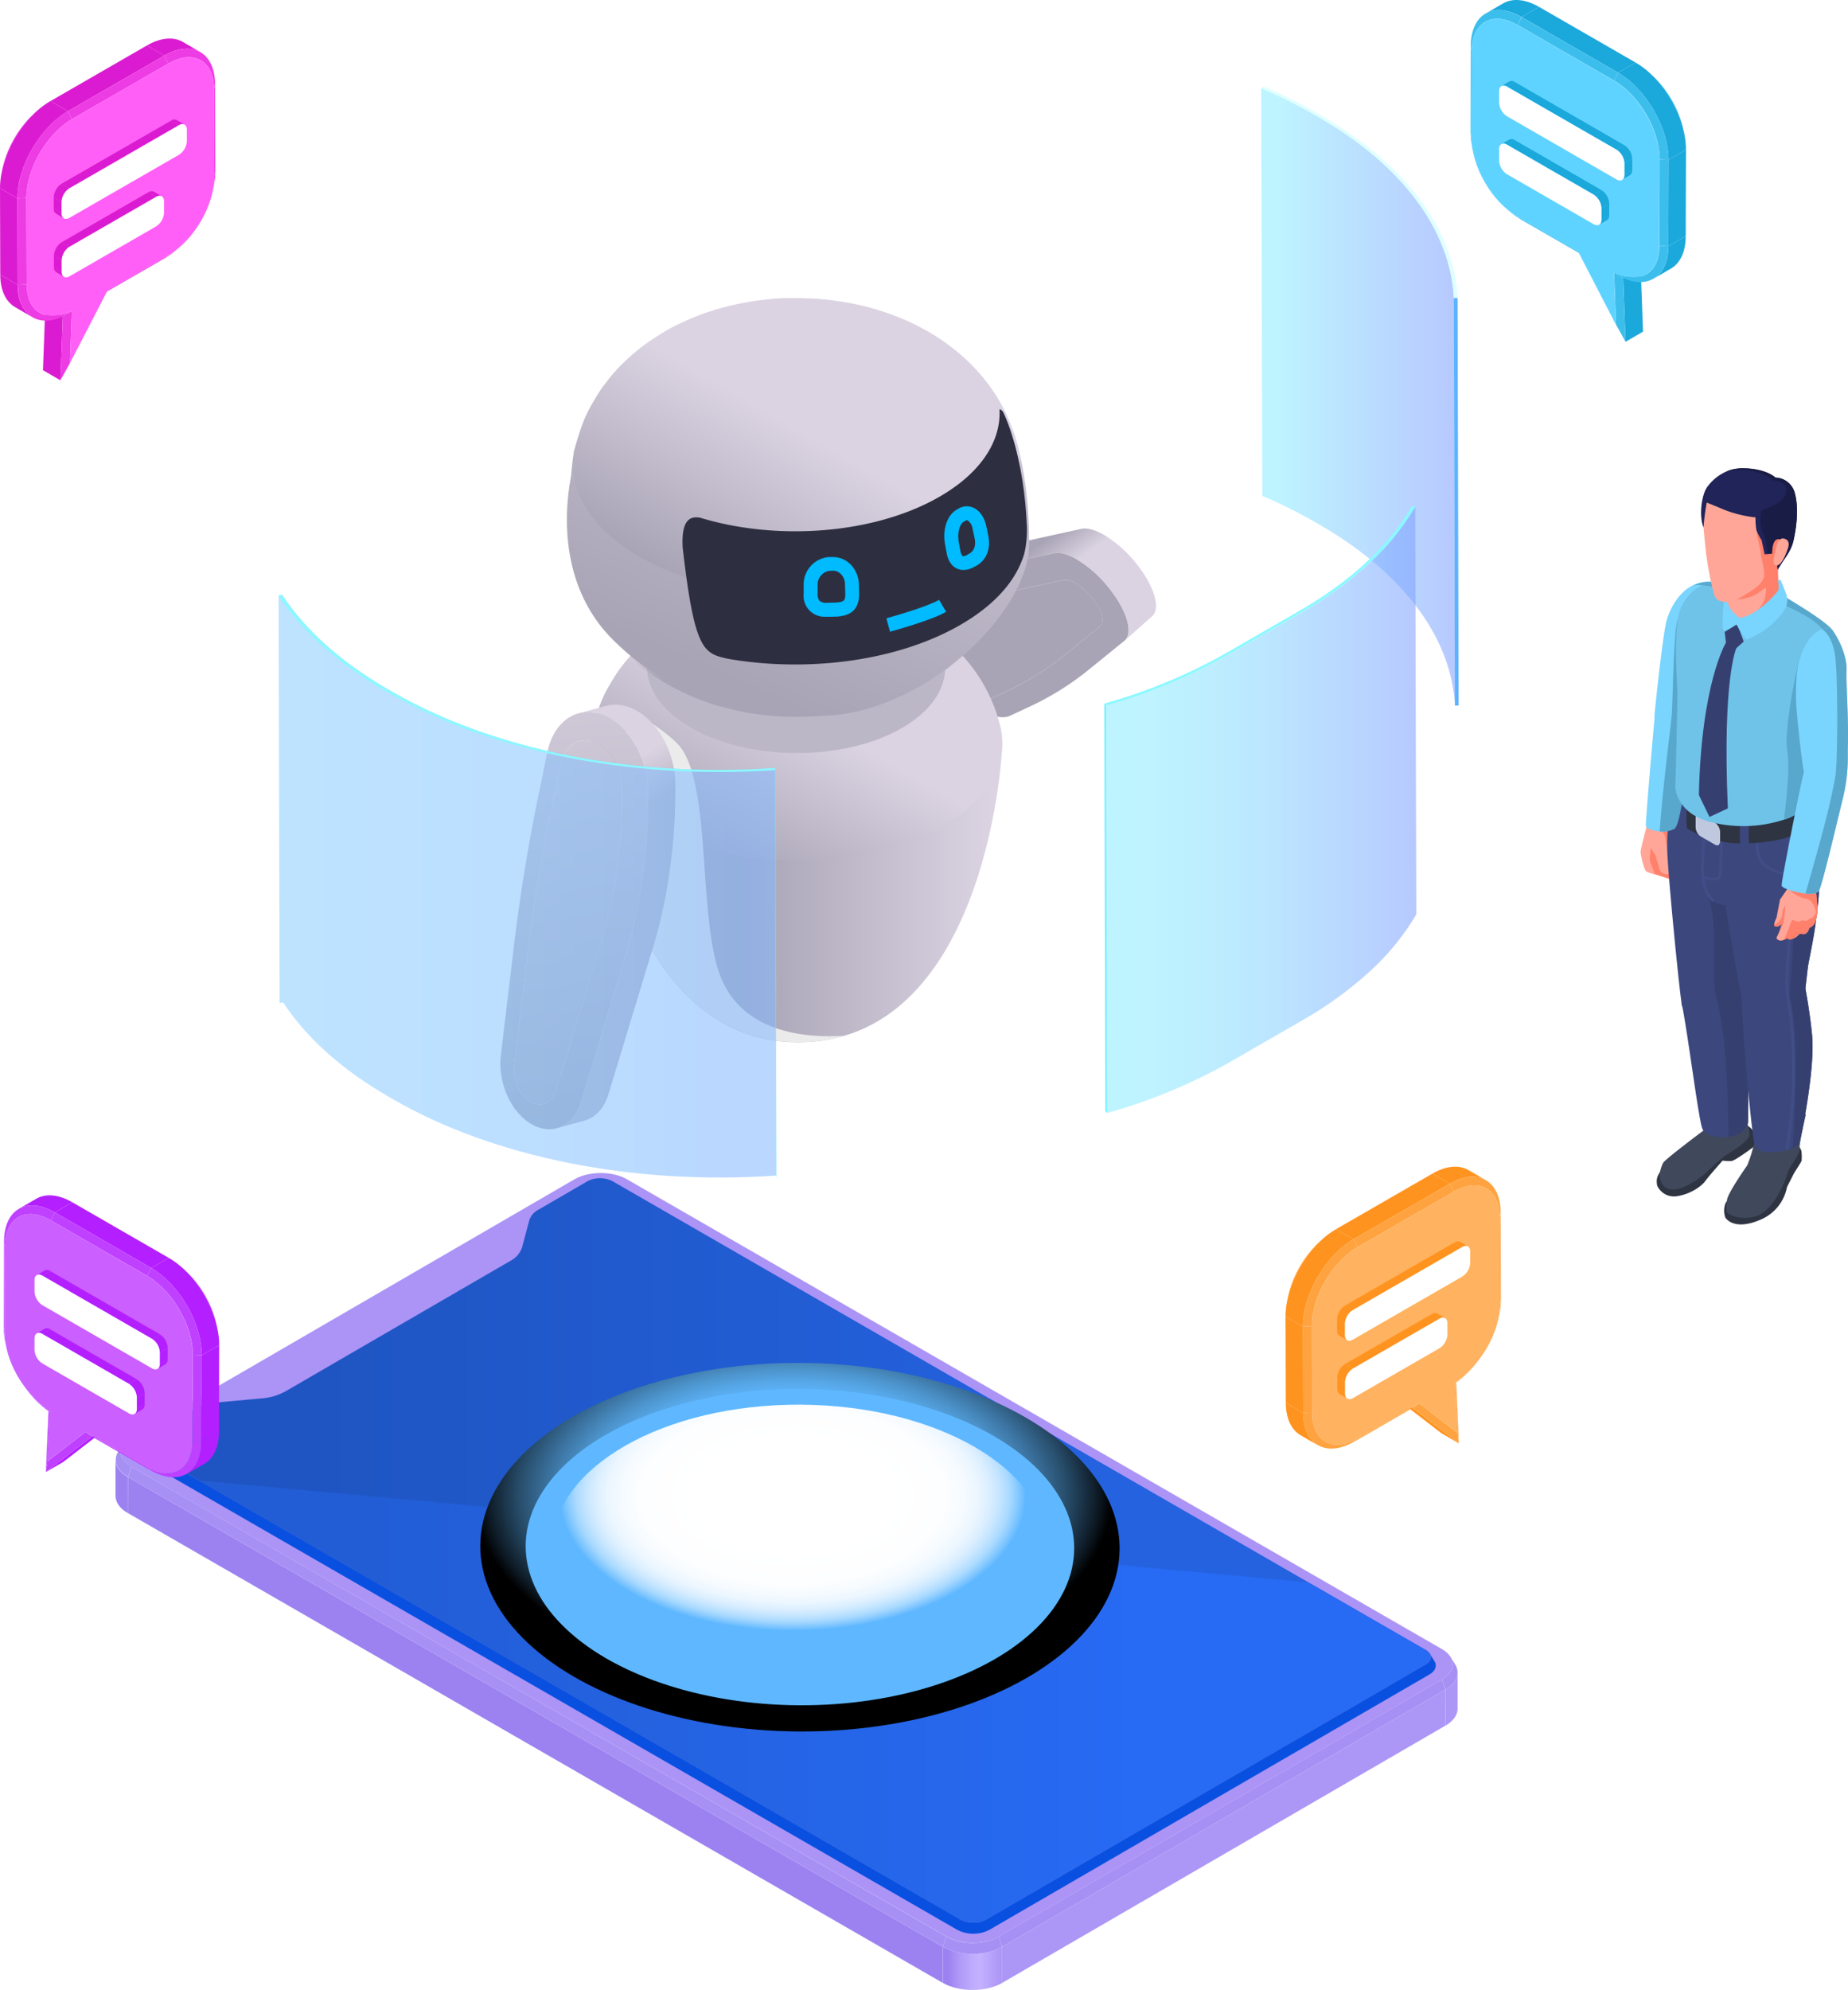 <svg viewBox="0 0 576 620" xmlns:xlink="http://www.w3.org/1999/xlink" xmlns="http://www.w3.org/2000/svg"><defs><style>.cls-1,.cls-9{mask:url(#mask);}.cls-1{filter:url(#luminosity-noclip-13);}.cls-10,.cls-12,.cls-14,.cls-16,.cls-18,.cls-2,.cls-20,.cls-22,.cls-24,.cls-4,.cls-6,.cls-65,.cls-8{mix-blend-mode:multiply;}.cls-2{fill:url(#linear-gradient);}.cls-3{mask:url(#mask-2);filter:url(#luminosity-noclip-18);}.cls-4{fill:url(#linear-gradient-2);}.cls-5{mask:url(#mask-3);filter:url(#luminosity-noclip-19);}.cls-6{fill:url(#linear-gradient-3);}.cls-7{mask:url(#mask-4);filter:url(#luminosity-noclip-20);}.cls-8{fill:url(#linear-gradient-4);}.cls-9{filter:url(#luminosity-noclip-21);}.cls-10{fill:url(#linear-gradient-5);}.cls-11,.cls-19{mask:url(#mask-6);}.cls-11{filter:url(#luminosity-noclip-22);}.cls-12{fill:url(#linear-gradient-6);}.cls-13{mask:url(#mask-7);filter:url(#luminosity-noclip-14);}.cls-14{fill:url(#linear-gradient-7);}.cls-15{mask:url(#mask-8);filter:url(#luminosity-noclip-23);}.cls-16{fill:url(#linear-gradient-8);}.cls-17{mask:url(#mask-9);filter:url(#luminosity-noclip-24);}.cls-18{fill:url(#linear-gradient-9);}.cls-19{filter:url(#luminosity-noclip-15);}.cls-20{fill:url(#linear-gradient-10);}.cls-21{mask:url(#mask-11);filter:url(#luminosity-noclip-16);}.cls-22{fill:url(#linear-gradient-11);}.cls-23{mask:url(#mask-12);filter:url(#luminosity-noclip-17);}.cls-24{fill:url(#linear-gradient-12);}.cls-25{isolation:isolate;}.cls-26{fill:#ab94f6;}.cls-27{fill:#9c82f0;}.cls-28{fill:#a790f4;}.cls-29{fill:#ac96f6;}.cls-30{fill:url(#linear-gradient-13);}.cls-31{fill:#0950e0;}.cls-32{fill:url(#linear-gradient-14);}.cls-33{fill:url(#linear-gradient-15);}.cls-34,.cls-37{mix-blend-mode:screen;}.cls-34{fill:url(#radial-gradient);}.cls-35{fill:#5fb8ff;}.cls-36{fill:url(#radial-gradient-2);}.cls-38{mask:url(#mask-13);}.cls-39{fill:url(#linear-gradient-16);}.cls-40{mask:url(#mask-14);}.cls-41{fill:url(#linear-gradient-17);}.cls-42{mask:url(#mask-15);}.cls-43{fill:url(#linear-gradient-18);}.cls-44{mask:url(#mask-16);}.cls-45{fill:url(#linear-gradient-19);}.cls-46{mask:url(#mask-17);}.cls-47{fill:url(#linear-gradient-20);}.cls-48{mask:url(#mask-18);}.cls-49{fill:url(#linear-gradient-21);}.cls-50{mask:url(#mask-19);}.cls-51{fill:url(#linear-gradient-22);}.cls-52{mask:url(#mask-20);}.cls-53{fill:url(#linear-gradient-23);}.cls-54{mask:url(#mask-21);}.cls-55{fill:url(#linear-gradient-24);}.cls-56{mask:url(#mask-22);}.cls-57{fill:url(#linear-gradient-25);}.cls-58{fill:#a8a4b5;}.cls-59{fill:url(#linear-gradient-26);}.cls-60{fill:url(#linear-gradient-27);}.cls-61{mask:url(#mask-23);}.cls-62{fill:url(#linear-gradient-28);}.cls-63{fill:#c0baca;}.cls-64{fill:url(#linear-gradient-29);}.cls-65{fill:#ebebeb;}.cls-66{fill:#bcb7c7;}.cls-67{fill:url(#linear-gradient-30);}.cls-68{fill:url(#linear-gradient-31);}.cls-69{fill:url(#linear-gradient-32);}.cls-70{fill:#2d2f40;}.cls-71{mask:url(#mask-24);}.cls-72{fill:url(#linear-gradient-33);}.cls-73{fill:#0bf;}.cls-74{fill:url(#linear-gradient-34);}.cls-75{fill:url(#linear-gradient-35);}.cls-76{fill:url(#linear-gradient-36);}.cls-77,.cls-83{opacity:0.56;}.cls-77{fill:url(#linear-gradient-37);}.cls-78{fill:#5db3ff;}.cls-79{fill:#deffff;}.cls-80{fill:#6ff0ff;}.cls-81{opacity:0.57;fill:url(#linear-gradient-38);}.cls-82{fill:#8bf8ff;}.cls-83{fill:url(#linear-gradient-39);}.cls-84{fill:#ffa698;}.cls-85{fill:#ff806b;}.cls-86{fill:#79d4fe;}.cls-87{fill:#2e3442;}.cls-88{fill:#40485c;}.cls-89{fill:#3c477d;}.cls-90{fill:#364070;}.cls-91{fill:#414d87;}.cls-92{fill:#bfc8de;}.cls-93{fill:#58a7cc;}.cls-94{fill:#6fc2e8;}.cls-95{fill:#202459;}.cls-96{fill:#191c45;}.cls-97{fill:#ed3ce4;}.cls-98{fill:#db1bd1;}.cls-99{fill:#ff5ff6;}.cls-100{fill:#fff;}.cls-101{fill:#3cbeed;}.cls-102{fill:#1ba8db;}.cls-103{fill:#5fd3ff;}.cls-104{fill:#ffa340;}.cls-105{fill:#ff931f;}.cls-106{fill:#ffb25f;}.cls-107{fill:#bf40ff;}.cls-108{fill:#b41fff;}.cls-109{fill:#cb5fff;}.cls-110{filter:url(#luminosity-noclip-12);}.cls-111{filter:url(#luminosity-noclip-11);}.cls-112{filter:url(#luminosity-noclip-9);}.cls-113{filter:url(#luminosity-noclip-8);}.cls-114{filter:url(#luminosity-noclip-7);}.cls-115{filter:url(#luminosity-noclip-6);}.cls-116{filter:url(#luminosity-noclip-4);}.cls-117{filter:url(#luminosity-noclip-3);}.cls-118{filter:url(#luminosity-noclip-2);}.cls-119{filter:url(#luminosity-noclip);}</style><filter color-interpolation-filters="sRGB" filterUnits="userSpaceOnUse" height="32766" width="6.22" y="-8500.24" x="190.8" id="luminosity-noclip"><feFlood result="bg" flood-color="#fff"></feFlood><feBlend in2="bg" in="SourceGraphic"></feBlend></filter><mask maskUnits="userSpaceOnUse" height="32766" width="6.22" y="-8500.24" x="190.8" id="mask"><g class="cls-119"></g></mask><linearGradient gradientUnits="userSpaceOnUse" y2="375.66" x2="193.91" y1="416.33" x1="193.91" id="linear-gradient"><stop stop-color="#cfcfcf" offset="0"></stop><stop stop-color="#c5c5c5" offset="0.1"></stop><stop stop-color="#a9a9a9" offset="0.27"></stop><stop stop-color="#7b7b7b" offset="0.5"></stop><stop stop-color="#3d3d3d" offset="0.77"></stop><stop offset="1"></stop></linearGradient><filter color-interpolation-filters="sRGB" filterUnits="userSpaceOnUse" height="32766" width="6.22" y="-8500.24" x="287.64" id="luminosity-noclip-2"><feFlood result="bg" flood-color="#fff"></feFlood><feBlend in2="bg" in="SourceGraphic"></feBlend></filter><mask maskUnits="userSpaceOnUse" height="32766" width="6.22" y="-8500.24" x="287.64" id="mask-2"><g class="cls-118"></g></mask><linearGradient gradientUnits="userSpaceOnUse" y2="377.24" x2="290.75" y1="395.82" x1="290.75" id="linear-gradient-2"><stop stop-color="#cfcfcf" offset="0"></stop><stop stop-color="#c5c5c5" offset="0.15"></stop><stop stop-color="#a9a9a9" offset="0.4"></stop><stop stop-color="#7c7c7c" offset="0.73"></stop><stop stop-color="#525252" offset="1"></stop></linearGradient><filter color-interpolation-filters="sRGB" filterUnits="userSpaceOnUse" height="32766" width="6.22" y="-8500.24" x="300.65" id="luminosity-noclip-3"><feFlood result="bg" flood-color="#fff"></feFlood><feBlend in2="bg" in="SourceGraphic"></feBlend></filter><mask maskUnits="userSpaceOnUse" height="32766" width="6.22" y="-8500.24" x="300.65" id="mask-3"><g class="cls-117"></g></mask><linearGradient xlink:href="#linear-gradient-2" y2="342.97" x2="303.76" y1="349.87" x1="303.76" id="linear-gradient-3"></linearGradient><filter color-interpolation-filters="sRGB" filterUnits="userSpaceOnUse" height="32766" width="6.4" y="-8500.24" x="300.68" id="luminosity-noclip-4"><feFlood result="bg" flood-color="#fff"></feFlood><feBlend in2="bg" in="SourceGraphic"></feBlend></filter><mask maskUnits="userSpaceOnUse" height="32766" width="6.4" y="-8500.24" x="300.68" id="mask-4"><g class="cls-116"></g></mask><linearGradient xlink:href="#linear-gradient-2" gradientTransform="matrix(-1, -0.03, 0.03, -1, -5213.6, 338.56)" y2="163.09" x2="-5514.73" y1="175.48" x1="-5514.73" id="linear-gradient-4"></linearGradient><linearGradient xlink:href="#linear-gradient-2" y2="425.67" x2="193.91" y1="438.06" x1="193.91" id="linear-gradient-5"></linearGradient><filter color-interpolation-filters="sRGB" filterUnits="userSpaceOnUse" height="32766" width="6.22" y="-8500.24" x="269.28" id="luminosity-noclip-6"><feFlood result="bg" flood-color="#fff"></feFlood><feBlend in2="bg" in="SourceGraphic"></feBlend></filter><mask maskUnits="userSpaceOnUse" height="32766" width="6.22" y="-8500.24" x="269.28" id="mask-6"><g class="cls-115"></g></mask><linearGradient gradientUnits="userSpaceOnUse" y2="420.77" x2="272.39" y1="439.36" x1="272.39" id="linear-gradient-6"><stop stop-color="#cfcfcf" offset="0"></stop><stop stop-color="#c5c5c5" offset="0.17"></stop><stop stop-color="#a9a9a9" offset="0.47"></stop><stop stop-color="#7c7c7c" offset="0.86"></stop><stop stop-color="#696969" offset="1"></stop></linearGradient><filter color-interpolation-filters="sRGB" filterUnits="userSpaceOnUse" height="32766" width="6.22" y="-8500.24" x="303.98" id="luminosity-noclip-7"><feFlood result="bg" flood-color="#fff"></feFlood><feBlend in2="bg" in="SourceGraphic"></feBlend></filter><mask maskUnits="userSpaceOnUse" height="32766" width="6.22" y="-8500.24" x="303.98" id="mask-7"><g class="cls-114"></g></mask><linearGradient xlink:href="#linear-gradient" y2="417.93" x2="307.08" y1="444.03" x1="307.08" id="linear-gradient-7"></linearGradient><filter color-interpolation-filters="sRGB" filterUnits="userSpaceOnUse" height="32766" width="128.07" y="-8500.24" x="184.33" id="luminosity-noclip-8"><feFlood result="bg" flood-color="#fff"></feFlood><feBlend in2="bg" in="SourceGraphic"></feBlend></filter><mask maskUnits="userSpaceOnUse" height="32766" width="128.07" y="-8500.24" x="184.33" id="mask-8"><g class="cls-113"></g></mask><linearGradient gradientUnits="userSpaceOnUse" y2="259.6" x2="248.36" y1="325.49" x1="248.36" id="linear-gradient-8"><stop stop-color="#fff" offset="0"></stop><stop stop-color="#cfcfcf" offset="0.13"></stop><stop stop-color="#919191" offset="0.31"></stop><stop stop-color="#5d5d5d" offset="0.48"></stop><stop stop-color="#353535" offset="0.64"></stop><stop stop-color="#181818" offset="0.78"></stop><stop stop-color="#060606" offset="0.91"></stop><stop offset="1"></stop></linearGradient><filter color-interpolation-filters="sRGB" filterUnits="userSpaceOnUse" height="32766" width="144.09" y="-8500.24" x="176.69" id="luminosity-noclip-9"><feFlood result="bg" flood-color="#fff"></feFlood><feBlend in2="bg" in="SourceGraphic"></feBlend></filter><mask maskUnits="userSpaceOnUse" height="32766" width="144.09" y="-8500.24" x="176.69" id="mask-9"><g class="cls-112"></g></mask><linearGradient xlink:href="#linear-gradient-8" y2="160.63" x2="248.73" y1="240.2" x1="248.73" id="linear-gradient-9"></linearGradient><linearGradient xlink:href="#linear-gradient-6" y2="454.79" x2="272.39" y1="482.06" x1="272.39" id="linear-gradient-10"></linearGradient><filter color-interpolation-filters="sRGB" filterUnits="userSpaceOnUse" height="32766" width="6.22" y="-8500.24" x="213.55" id="luminosity-noclip-11"><feFlood result="bg" flood-color="#fff"></feFlood><feBlend in2="bg" in="SourceGraphic"></feBlend></filter><mask maskUnits="userSpaceOnUse" height="32766" width="6.22" y="-8500.24" x="213.55" id="mask-11"><g class="cls-111"></g></mask><linearGradient xlink:href="#linear-gradient-6" y2="460.92" x2="216.66" y1="490.46" x1="216.66" id="linear-gradient-11"></linearGradient><filter color-interpolation-filters="sRGB" filterUnits="userSpaceOnUse" height="32766" width="6.22" y="-8500.24" x="232.9" id="luminosity-noclip-12"><feFlood result="bg" flood-color="#fff"></feFlood><feBlend in2="bg" in="SourceGraphic"></feBlend></filter><mask maskUnits="userSpaceOnUse" height="32766" width="6.22" y="-8500.24" x="232.9" id="mask-12"><g class="cls-110"></g></mask><linearGradient gradientUnits="userSpaceOnUse" y2="396.53" x2="236.01" y1="421.85" x1="236.01" id="linear-gradient-12"><stop stop-color="#5f5f5f" offset="0"></stop><stop stop-color="#393939" offset="1"></stop></linearGradient><linearGradient gradientUnits="userSpaceOnUse" y2="613.28" x2="312.37" y1="613.28" x1="293.86" id="linear-gradient-13"><stop stop-color="#9c82f0" offset="0.09"></stop><stop stop-color="#af99f7" offset="0.28"></stop><stop stop-color="#beabfd" offset="0.49"></stop><stop stop-color="#c4b2ff" offset="0.63"></stop><stop stop-color="#ac96f6" offset="0.97"></stop></linearGradient><linearGradient gradientUnits="userSpaceOnUse" y2="483.05" x2="445.99" y1="483.05" x1="44.4" id="linear-gradient-14"><stop stop-color="#1f55c2" offset="0.13"></stop><stop stop-color="#2462e0" offset="0.76"></stop></linearGradient><linearGradient gradientUnits="userSpaceOnUse" y2="530.15" x2="445.99" y1="530.15" x1="62.05" id="linear-gradient-15"><stop stop-color="#225dd5" offset="0.13"></stop><stop stop-color="#276af3" offset="0.76"></stop></linearGradient><radialGradient gradientUnits="userSpaceOnUse" gradientTransform="matrix(-0.34, 0.6, -0.35, -0.59, 479.85, -3169.22)" r="118.3" cy="-2708.15" cx="3418.52" id="radial-gradient"><stop stop-color="#5fb8ff" offset="0.52"></stop><stop stop-color="#5db3f9" offset="0.56"></stop><stop stop-color="#56a6e6" offset="0.62"></stop><stop stop-color="#4b91c8" offset="0.69"></stop><stop stop-color="#3b729f" offset="0.77"></stop><stop stop-color="#274c69" offset="0.86"></stop><stop stop-color="#0f1d29" offset="0.95"></stop><stop offset="1"></stop></radialGradient><radialGradient gradientUnits="userSpaceOnUse" gradientTransform="matrix(-0.34, 0.6, -0.35, -0.59, 479.86, -3169.22)" r="91.49" cy="-2708.15" cx="3418.52" id="radial-gradient-2"><stop stop-color="#fff" offset="0.37"></stop><stop stop-color="#fdfeff" offset="0.61"></stop><stop stop-color="#f6fbff" offset="0.69"></stop><stop stop-color="#ebf6ff" offset="0.75"></stop><stop stop-color="#daeeff" offset="0.8"></stop><stop stop-color="#c4e5ff" offset="0.84"></stop><stop stop-color="#a8d9ff" offset="0.88"></stop><stop stop-color="#88caff" offset="0.91"></stop><stop stop-color="#64baff" offset="0.94"></stop><stop stop-color="#5fb8ff" offset="0.94"></stop></radialGradient><filter color-interpolation-filters="sRGB" filterUnits="userSpaceOnUse" height="40.66" width="6.22" y="375.66" x="190.8" id="luminosity-noclip-13"><feFlood result="bg" flood-color="#fff"></feFlood><feBlend in2="bg" in="SourceGraphic"></feBlend></filter><mask maskUnits="userSpaceOnUse" height="40.66" width="6.22" y="375.66" x="190.8" id="mask-13"><g class="cls-1"><path d="M193.91,416.33h0a3.12,3.12,0,0,1-3.11-3.1V378.77a3.12,3.12,0,0,1,3.11-3.11h0a3.12,3.12,0,0,1,3.11,3.11v34.46A3.12,3.12,0,0,1,193.91,416.33Z" class="cls-2"></path></g></mask><linearGradient gradientUnits="userSpaceOnUse" y2="375.66" x2="193.91" y1="416.33" x1="193.91" id="linear-gradient-16"><stop stop-color="#57d8ff" offset="0"></stop><stop stop-color="#4dd7ff" offset="0.54"></stop><stop stop-color="#40d6ff" offset="1"></stop></linearGradient><filter color-interpolation-filters="sRGB" filterUnits="userSpaceOnUse" height="26.1" width="6.22" y="417.93" x="303.98" id="luminosity-noclip-14"><feFlood result="bg" flood-color="#fff"></feFlood><feBlend in2="bg" in="SourceGraphic"></feBlend></filter><mask maskUnits="userSpaceOnUse" height="26.1" width="6.22" y="417.93" x="303.98" id="mask-14"><g class="cls-13"><path d="M307.08,444h0a3.11,3.11,0,0,1-3.1-3.1V421a3.11,3.11,0,0,1,3.1-3.1h0a3.11,3.11,0,0,1,3.11,3.1v19.9A3.11,3.11,0,0,1,307.08,444Z" class="cls-14"></path></g></mask><linearGradient xlink:href="#linear-gradient-16" y2="417.93" x2="307.08" y1="444.03" x1="307.08" id="linear-gradient-17"></linearGradient><filter color-interpolation-filters="sRGB" filterUnits="userSpaceOnUse" height="27.26" width="6.22" y="454.79" x="269.28" id="luminosity-noclip-15"><feFlood result="bg" flood-color="#fff"></feFlood><feBlend in2="bg" in="SourceGraphic"></feBlend></filter><mask maskUnits="userSpaceOnUse" height="27.26" width="6.22" y="454.79" x="269.28" id="mask-15"><g class="cls-19"><path d="M272.39,482.06h0a3.12,3.12,0,0,1-3.11-3.1V457.9a3.12,3.12,0,0,1,3.11-3.11h0a3.12,3.12,0,0,1,3.11,3.11V479A3.12,3.12,0,0,1,272.39,482.06Z" class="cls-20"></path></g></mask><linearGradient gradientUnits="userSpaceOnUse" y2="454.79" x2="272.39" y1="482.06" x1="272.39" id="linear-gradient-18"><stop stop-color="#57d8ff" offset="0"></stop><stop stop-color="#4dd7ff" offset="0.96"></stop><stop stop-color="#4cd7ff" offset="1"></stop></linearGradient><filter color-interpolation-filters="sRGB" filterUnits="userSpaceOnUse" height="29.54" width="6.22" y="460.92" x="213.55" id="luminosity-noclip-16"><feFlood result="bg" flood-color="#fff"></feFlood><feBlend in2="bg" in="SourceGraphic"></feBlend></filter><mask maskUnits="userSpaceOnUse" height="29.54" width="6.22" y="460.92" x="213.55" id="mask-16"><g class="cls-21"><path d="M216.66,490.46h0a3.12,3.12,0,0,1-3.11-3.1V464a3.12,3.12,0,0,1,3.11-3.1h0a3.11,3.11,0,0,1,3.1,3.1v23.34A3.11,3.11,0,0,1,216.66,490.46Z" class="cls-22"></path></g></mask><linearGradient xlink:href="#linear-gradient-18" y2="460.92" x2="216.66" y1="490.46" x1="216.66" id="linear-gradient-19"></linearGradient><filter color-interpolation-filters="sRGB" filterUnits="userSpaceOnUse" height="25.33" width="6.22" y="396.53" x="232.9" id="luminosity-noclip-17"><feFlood result="bg" flood-color="#fff"></feFlood><feBlend in2="bg" in="SourceGraphic"></feBlend></filter><mask maskUnits="userSpaceOnUse" height="25.33" width="6.22" y="396.53" x="232.9" id="mask-17"><g class="cls-23"><path d="M236,421.85h0a3.11,3.11,0,0,1-3.11-3.1V399.63a3.11,3.11,0,0,1,3.11-3.1h0a3.11,3.11,0,0,1,3.1,3.1v19.12A3.11,3.11,0,0,1,236,421.85Z" class="cls-24"></path></g></mask><linearGradient gradientUnits="userSpaceOnUse" y2="396.53" x2="236.01" y1="421.85" x1="236.01" id="linear-gradient-20"><stop stop-color="#4bd8ff" offset="0"></stop><stop stop-color="#46d7ff" offset="1"></stop></linearGradient><filter color-interpolation-filters="sRGB" filterUnits="userSpaceOnUse" height="18.58" width="6.22" y="377.24" x="287.64" id="luminosity-noclip-18"><feFlood result="bg" flood-color="#fff"></feFlood><feBlend in2="bg" in="SourceGraphic"></feBlend></filter><mask maskUnits="userSpaceOnUse" height="18.58" width="6.22" y="377.24" x="287.64" id="mask-18"><g class="cls-3"><path d="M290.75,395.82h0a3.11,3.11,0,0,1-3.11-3.1V380.34a3.11,3.11,0,0,1,3.11-3.1h0a3.11,3.11,0,0,1,3.11,3.1v12.38A3.11,3.11,0,0,1,290.75,395.82Z" class="cls-4"></path></g></mask><linearGradient gradientUnits="userSpaceOnUse" y2="377.24" x2="290.75" y1="395.82" x1="290.75" id="linear-gradient-21"><stop stop-color="#57d8ff" offset="0"></stop><stop stop-color="#4dd7ff" offset="0.79"></stop><stop stop-color="#49d7ff" offset="1"></stop></linearGradient><filter color-interpolation-filters="sRGB" filterUnits="userSpaceOnUse" height="6.9" width="6.22" y="342.97" x="300.65" id="luminosity-noclip-19"><feFlood result="bg" flood-color="#fff"></feFlood><feBlend in2="bg" in="SourceGraphic"></feBlend></filter><mask maskUnits="userSpaceOnUse" height="6.9" width="6.22" y="342.97" x="300.65" id="mask-19"><g class="cls-5"><path d="M303.76,349.87h0a3.12,3.12,0,0,1-3.11-3.1v-.7a3.12,3.12,0,0,1,3.11-3.1h0a3.12,3.12,0,0,1,3.11,3.1v.7A3.12,3.12,0,0,1,303.76,349.87Z" class="cls-6"></path></g></mask><linearGradient xlink:href="#linear-gradient-21" y2="342.97" x2="303.76" y1="349.87" x1="303.76" id="linear-gradient-22"></linearGradient><filter color-interpolation-filters="sRGB" filterUnits="userSpaceOnUse" height="12.39" width="6.4" y="324.73" x="300.68" id="luminosity-noclip-20"><feFlood result="bg" flood-color="#fff"></feFlood><feBlend in2="bg" in="SourceGraphic"></feBlend></filter><mask maskUnits="userSpaceOnUse" height="12.39" width="6.4" y="324.73" x="300.68" id="mask-20"><g class="cls-7"><path d="M304.06,324.73h0a3.12,3.12,0,0,1,3,3.19l-.18,6.19a3.11,3.11,0,0,1-3.2,3h0a3.12,3.12,0,0,1-3-3.19l.18-6.19A3.11,3.11,0,0,1,304.06,324.73Z" class="cls-8"></path></g></mask><linearGradient xlink:href="#linear-gradient-21" gradientTransform="matrix(-1, -0.03, 0.03, -1, -5213.6, 338.56)" y2="163.09" x2="-5514.73" y1="175.48" x1="-5514.73" id="linear-gradient-23"></linearGradient><filter color-interpolation-filters="sRGB" filterUnits="userSpaceOnUse" height="12.39" width="6.22" y="425.67" x="190.8" id="luminosity-noclip-21"><feFlood result="bg" flood-color="#fff"></feFlood><feBlend in2="bg" in="SourceGraphic"></feBlend></filter><mask maskUnits="userSpaceOnUse" height="12.39" width="6.22" y="425.67" x="190.8" id="mask-21"><g class="cls-9"><path d="M193.91,438.06h0a3.12,3.12,0,0,1-3.11-3.1v-6.19a3.11,3.11,0,0,1,3.11-3.1h0a3.11,3.11,0,0,1,3.11,3.1V435A3.12,3.12,0,0,1,193.91,438.06Z" class="cls-10"></path></g></mask><linearGradient xlink:href="#linear-gradient-21" y2="425.67" x2="193.91" y1="438.06" x1="193.91" id="linear-gradient-24"></linearGradient><filter color-interpolation-filters="sRGB" filterUnits="userSpaceOnUse" height="18.58" width="6.22" y="420.77" x="269.28" id="luminosity-noclip-22"><feFlood result="bg" flood-color="#fff"></feFlood><feBlend in2="bg" in="SourceGraphic"></feBlend></filter><mask maskUnits="userSpaceOnUse" height="18.58" width="6.22" y="420.77" x="269.28" id="mask-22"><g class="cls-11"><path d="M272.39,439.36h0a3.12,3.12,0,0,1-3.11-3.1V423.87a3.12,3.12,0,0,1,3.11-3.1h0a3.12,3.12,0,0,1,3.11,3.1v12.39A3.12,3.12,0,0,1,272.39,439.36Z" class="cls-12"></path></g></mask><linearGradient xlink:href="#linear-gradient-18" y2="420.77" x2="272.39" y1="439.36" x1="272.39" id="linear-gradient-25"></linearGradient><linearGradient gradientUnits="userSpaceOnUse" y2="166.63" x2="313.72" y1="206.01" x1="341.29" id="linear-gradient-26"><stop stop-color="#dbd3e2" offset="0.6"></stop><stop stop-color="#a8a4b5" offset="0.83"></stop></linearGradient><linearGradient gradientUnits="userSpaceOnUse" y2="278.06" x2="312.39" y1="278.06" x1="184.33" id="linear-gradient-27"><stop stop-color="#a8a4b5" offset="0.37"></stop><stop stop-color="#dbd3e2" offset="0.97"></stop></linearGradient><filter color-interpolation-filters="sRGB" filterUnits="userSpaceOnUse" height="102.87" width="128.07" y="221.85" x="184.33" id="luminosity-noclip-23"><feFlood result="bg" flood-color="#fff"></feFlood><feBlend in2="bg" in="SourceGraphic"></feBlend></filter><mask maskUnits="userSpaceOnUse" height="102.87" width="128.07" y="221.85" x="184.33" id="mask-23"><g class="cls-15"><path d="M248.73,221.85c-44.56,0-57.66,4.34-62.89,9.56h-1.51c0,3.09,7.21,93.32,64.4,93.32s63.66-85.73,63.66-93.34h-1.16C311.23,226.33,294.34,221.85,248.73,221.85Z" class="cls-16"></path></g></mask><linearGradient gradientUnits="userSpaceOnUse" y2="259.6" x2="248.36" y1="325.49" x1="248.36" id="linear-gradient-28"><stop stop-color="#80d5ff" offset="0"></stop><stop stop-color="#80d5ff" offset="1"></stop></linearGradient><linearGradient gradientUnits="userSpaceOnUse" y2="186.12" x2="273.9" y1="270.24" x1="225.33" id="linear-gradient-29"><stop stop-color="#a8a4b5" offset="0"></stop><stop stop-color="#dbd3e2" offset="0.56"></stop></linearGradient><linearGradient gradientUnits="userSpaceOnUse" y2="213.43" x2="337.51" y1="213.43" x1="238.5" id="linear-gradient-30"><stop stop-color="#a8a4b5" offset="0.24"></stop><stop stop-color="#dbd3e2" offset="1"></stop></linearGradient><linearGradient xlink:href="#linear-gradient-27" y2="65.54" x2="290.61" y1="296.87" x1="188.28" id="linear-gradient-31"></linearGradient><linearGradient xlink:href="#linear-gradient-29" y2="95.67" x2="276.07" y1="187.29" x1="223.18" id="linear-gradient-32"></linearGradient><filter color-interpolation-filters="sRGB" filterUnits="userSpaceOnUse" height="130.22" width="144.09" y="92.84" x="176.69" id="luminosity-noclip-24"><feFlood result="bg" flood-color="#fff"></feFlood><feBlend in2="bg" in="SourceGraphic"></feBlend></filter><mask maskUnits="userSpaceOnUse" height="130.22" width="144.09" y="92.84" x="176.69" id="mask-24"><g class="cls-17"><path d="M317.35,139.5s0,0,0,0a1.8,1.8,0,0,0-.06-.22c-.18-.72-.38-1.44-.58-2.16a3.37,3.37,0,0,1-.1-.34c-.07-.22-.12-.45-.19-.68a.94.94,0,0,1-.06-.15c-.2-.64-.39-1.25-.59-1.8-.59-1.67-1.52-3.85-2.28-5.46a55,55,0,0,0-5.49-9,59.18,59.18,0,0,0-7.94-8.61,65.58,65.58,0,0,0-9.92-7.24c-1.36-.83-3.24-1.82-4.66-2.55-1.11-.57-2.63-1.25-3.78-1.75a81.25,81.25,0,0,0-16.44-5c-3.08-.6-6.29-1-8.11-1.19-1.21-.11-2.82-.27-4-.3s-2.83-.12-4-.13-2.83,0-4,0c-2.54,0-5.64.38-8.13.65,0,0-4,.47-8.22,1.43-1.34.3-3.11.75-4.43,1.12s-2.76.86-3.94,1.23c-1.47.47-3.38,1.23-4.8,1.82-1.17.47-2.68,1.19-3.82,1.71a52.27,52.27,0,0,0-4.95,2.65,80.36,80.36,0,0,0-6.82,4.58,66,66,0,0,0-6.11,5.34,54.33,54.33,0,0,0-4.51,5.09c-.7.94-1.67,2.17-2.31,3.15-1,1.49-2.19,3.54-3.07,5.09a41.49,41.49,0,0,0-2.36,5.06c-.82,2.14-1.72,5.06-2.35,7.26-.12.5-.2,1-.29,1.5a2.5,2.5,0,0,0-.07.26l-.06.41,0,.15c-.55,3.67-.68,6.31-.84,7.21-.84,4.87-6.06,32.36,13.78,51.4s39,23.06,63.41,23.06c32.17,0,65.66-31.9,65.66-53.65A122,122,0,0,0,317.35,139.5Z" class="cls-18"></path></g></mask><linearGradient xlink:href="#linear-gradient-28" y2="160.63" x2="248.73" y1="240.2" x1="248.73" id="linear-gradient-33"></linearGradient><linearGradient gradientUnits="userSpaceOnUse" y2="217.99" x2="164.35" y1="366.41" x1="190.7" id="linear-gradient-34"><stop stop-color="#a8a4b5" offset="0"></stop><stop stop-color="#d1cad9" offset="1"></stop></linearGradient><linearGradient xlink:href="#linear-gradient-34" y2="213.52" x2="173.97" y1="355.56" x1="183.41" id="linear-gradient-35"></linearGradient><linearGradient gradientUnits="userSpaceOnUse" y2="235.14" x2="158.02" y1="331.35" x1="213.57" id="linear-gradient-36"><stop stop-color="#b9b4c4" offset="0.68"></stop><stop stop-color="#dbd3e2" offset="0.81"></stop></linearGradient><linearGradient gradientUnits="userSpaceOnUse" gradientTransform="matrix(-1, 0, 0, 1, 4173.36, 0)" y2="123.66" x2="3780.26" y1="123.66" x1="3719.89" id="linear-gradient-37"><stop stop-color="#7e9fff" offset="0"></stop><stop stop-color="#87d2ff" offset="0.62"></stop><stop stop-color="#8becff" offset="0.92"></stop></linearGradient><linearGradient gradientUnits="userSpaceOnUse" gradientTransform="matrix(-1, 0, 0, 1, 4173.36, 0)" y2="276.07" x2="4086.54" y1="276.07" x1="3931.48" id="linear-gradient-38"><stop stop-color="#85b9ff" offset="0.1"></stop><stop stop-color="#89c6ff" offset="0.55"></stop><stop stop-color="#8bceff" offset="1"></stop></linearGradient><linearGradient gradientUnits="userSpaceOnUse" gradientTransform="matrix(-1, 0, 0, 1, 4173.36, 0)" y2="252.33" x2="3828.63" y1="252.33" x1="3731.88" id="linear-gradient-39"><stop stop-color="#7e9fff" offset="0"></stop><stop stop-color="#82b4ff" offset="0.18"></stop><stop stop-color="#87d3ff" offset="0.48"></stop><stop stop-color="#8ae5ff" offset="0.74"></stop><stop stop-color="#8becff" offset="0.92"></stop></linearGradient></defs><g class="cls-25"><g id="Layer_2"><g id="all"><g id="main_4"><path d="M449.41,513.78l-254-146.36c-4.5-2.6-11.88-2.6-16.35,0L40.93,447.56c-4.48,2.6-4.45,6.86,0,9.45L295,603.37c4.5,2.6,11.87,2.6,16.34,0l138.17-80.14C453.94,520.64,453.92,516.37,449.41,513.78Z" class="cls-26"></path><path d="M36,466.05l0-11.23c0,1.95,1.28,3.9,3.84,5.38l0,11.23C37.31,470,36,468,36,466.05Z" class="cls-27"></path><path d="M36.85,452.25c.48-.76,1-1.52,1.43-2.28-1.49,2.37-.58,5.15,2.7,7l-1.07,3.19C36.19,458.06,35.17,454.93,36.85,452.25Z" class="cls-28"></path><path d="M454.31,521.12l0,11.23c0,1.92-1.26,3.85-3.78,5.3l0-11.23C453.05,525,454.31,523,454.31,521.12Z" class="cls-29"></path><path d="M452.13,516.25l1.41,2.28c1.65,2.67.65,5.77-3,7.89l-1.06-3.19C452.7,521.35,453.59,518.61,452.13,516.25Z" class="cls-28"></path><polygon points="450.53 526.42 450.5 537.65 312.34 617.8 312.37 606.57 450.53 526.42" class="cls-29"></polygon><polygon points="293.89 606.57 293.86 617.8 39.88 471.43 39.91 460.2 293.89 606.57" class="cls-27"></polygon><polygon points="449.47 523.23 450.53 526.42 312.37 606.57 311.3 603.37 449.47 523.23" class="cls-28"></polygon><polygon points="294.96 603.37 293.89 606.57 39.91 460.2 40.98 457.01 294.96 603.37" class="cls-28"></polygon><path d="M312.37,606.57l0,11.23c-5.07,2.94-13.39,2.93-18.48,0l0-11.24C299,609.5,307.3,609.5,312.37,606.57Z" class="cls-30"></path><path d="M311.3,603.37l1.07,3.2c-5.07,2.93-13.38,2.93-18.48,0l1.07-3.19C299.46,606,306.83,606,311.3,603.37Z" class="cls-28"></path><path d="M447.08,517.53l-1.41-2.29c.69,1.12.27,2.42-1.26,3.31L307.25,598.11a8.6,8.6,0,0,1-7.75,0L46,452c-1.56-.9-2-2.22-1.28-3.34-.47.76-.95,1.52-1.43,2.28-.89,1.43-.35,3.11,1.64,4.25L298.43,601.3a10.92,10.92,0,0,0,9.88,0l137.16-79.56C447.43,520.61,448,519,447.08,517.53Z" class="cls-31"></path><path d="M444.38,514.07c2.14,1.23,2.15,3.25,0,4.48L307.25,598.11a8.6,8.6,0,0,1-7.75,0L46,452c-2.14-1.23-2.14-3.25,0-4.48l15.32-8.89A14.13,14.13,0,0,1,67,437l14.62-1.33A18,18,0,0,0,89,433.48l70-40.6a7.45,7.45,0,0,0,3.72-4.25l2.26-8.46a5.74,5.74,0,0,1,2.87-3.29L183.14,368a8.6,8.6,0,0,1,7.75,0Z" class="cls-32"></path><path d="M299.5,598.11a8.6,8.6,0,0,0,7.75,0l137.16-79.56c2.12-1.23,2.11-3.25,0-4.48L407.78,493,62.05,461.27Z" class="cls-33"></path><ellipse transform="translate(-234.05 728.76) rotate(-89.69)" ry="99.64" rx="57.42" cy="482.04" cx="249.33" class="cls-34"></ellipse><ellipse transform="translate(-234.05 728.76) rotate(-89.69)" ry="85.48" rx="49.26" cy="482.04" cx="249.33" class="cls-35"></ellipse><ellipse transform="translate(-234.05 728.77) rotate(-89.69)" ry="77.06" rx="44.41" cy="482.04" cx="249.33" class="cls-36"></ellipse><g class="cls-37"><g class="cls-38"><path d="M193.91,416.33h0a3.12,3.12,0,0,1-3.11-3.1V378.77a3.12,3.12,0,0,1,3.11-3.11h0a3.12,3.12,0,0,1,3.11,3.11v34.46A3.12,3.12,0,0,1,193.91,416.33Z" class="cls-39"></path></g><g class="cls-40"><path d="M307.08,444h0a3.11,3.11,0,0,1-3.1-3.1V421a3.11,3.11,0,0,1,3.1-3.1h0a3.11,3.11,0,0,1,3.11,3.1v19.9A3.11,3.11,0,0,1,307.08,444Z" class="cls-41"></path></g><g class="cls-42"><path d="M272.39,482.06h0a3.12,3.12,0,0,1-3.11-3.1V457.9a3.12,3.12,0,0,1,3.11-3.11h0a3.12,3.12,0,0,1,3.11,3.11V479A3.12,3.12,0,0,1,272.39,482.06Z" class="cls-43"></path></g><g class="cls-44"><path d="M216.66,490.46h0a3.12,3.12,0,0,1-3.11-3.1V464a3.12,3.12,0,0,1,3.11-3.1h0a3.11,3.11,0,0,1,3.1,3.1v23.34A3.11,3.11,0,0,1,216.66,490.46Z" class="cls-45"></path></g><g class="cls-46"><path d="M236,421.85h0a3.11,3.11,0,0,1-3.11-3.1V399.63a3.11,3.11,0,0,1,3.11-3.1h0a3.11,3.11,0,0,1,3.1,3.1v19.12A3.11,3.11,0,0,1,236,421.85Z" class="cls-47"></path></g><g class="cls-48"><path d="M290.75,395.82h0a3.11,3.11,0,0,1-3.11-3.1V380.34a3.11,3.11,0,0,1,3.11-3.1h0a3.11,3.11,0,0,1,3.11,3.1v12.38A3.11,3.11,0,0,1,290.75,395.82Z" class="cls-49"></path></g><g class="cls-50"><path d="M303.76,349.87h0a3.12,3.12,0,0,1-3.11-3.1v-.7a3.12,3.12,0,0,1,3.11-3.1h0a3.12,3.12,0,0,1,3.11,3.1v.7A3.12,3.12,0,0,1,303.76,349.87Z" class="cls-51"></path></g><g class="cls-52"><path d="M304.06,324.73h0a3.12,3.12,0,0,1,3,3.19l-.18,6.19a3.11,3.11,0,0,1-3.2,3h0a3.12,3.12,0,0,1-3-3.19l.18-6.19A3.11,3.11,0,0,1,304.06,324.73Z" class="cls-53"></path></g><g class="cls-54"><path d="M193.91,438.06h0a3.12,3.12,0,0,1-3.11-3.1v-6.19a3.11,3.11,0,0,1,3.11-3.1h0a3.11,3.11,0,0,1,3.11,3.1V435A3.12,3.12,0,0,1,193.91,438.06Z" class="cls-55"></path></g><g class="cls-56"><path d="M272.39,439.36h0a3.12,3.12,0,0,1-3.11-3.1V423.87a3.12,3.12,0,0,1,3.11-3.1h0a3.12,3.12,0,0,1,3.11,3.1v12.39A3.12,3.12,0,0,1,272.39,439.36Z" class="cls-57"></path></g></g><path d="M335.17,181.69a20,20,0,0,1,5.27,4.67c3,3.68,4.08,7.45,2.56,8.67l-11.32,9.16a86.89,86.89,0,0,1-18.17,11.29l-5.88,2.74c-1.37.64-3.52.14-5.92-1.25-1.6-.91-4.44-3.84-5-3.86-5.37-5.23-8.46-12-6.76-14.68l.6-1a24.25,24.25,0,0,1,10.6-9.42,29.32,29.32,0,0,1,6.12-2l24.15-5.31A5.67,5.67,0,0,1,335.17,181.69Z" class="cls-58"></path><path d="M345.62,183.12a37.85,37.85,0,0,0-10-8.88c-2.72-1.57-5.24-2.3-7.07-1.9l-24.15,5.31a31.21,31.21,0,0,0-6.48,2.16,25.79,25.79,0,0,0-11.23,10l-.6,1c-2.76,4.47,2.25,15.35,11,23.9a41.88,41.88,0,0,0,8.09,6.29c3.92,2.25,7.41,3.06,9.64,2l5.89-2.74a88.64,88.64,0,0,0,18.47-11.47l11.31-9.17C353.37,197.25,351.28,190.14,345.62,183.12Zm-13.94,21.07a86.89,86.89,0,0,1-18.17,11.29l-5.88,2.74c-1.37.64-3.52.14-5.92-1.25-1.6-.91-4.44-3.84-5-3.85-5.37-5.24-8.46-12-6.76-14.69l.6-1a24.25,24.25,0,0,1,10.6-9.42,29.32,29.32,0,0,1,6.12-2l24.15-5.31a5.67,5.67,0,0,1,3.72,1,20,20,0,0,1,5.27,4.67c3,3.68,4.08,7.45,2.56,8.67Z" class="cls-58"></path><path d="M354.15,175.55a37.83,37.83,0,0,0-10-8.88c-2.73-1.57-5.24-2.3-7.08-1.9l-24.14,5.31a31.29,31.29,0,0,0-6.49,2.15,25.91,25.91,0,0,0-6.35,4.16L291.55,184a26.23,26.23,0,0,1,6.36-4.15,31.21,31.21,0,0,1,6.48-2.16l24.15-5.31c1.83-.4,4.35.33,7.07,1.9a37.85,37.85,0,0,1,10,8.88c5.59,6.93,7.7,14,5,16.38l8.53-7.57C361.85,189.5,359.73,182.48,354.15,175.55Z" class="cls-59"></path><path d="M312.39,231.39c0,7.61-6.46,93.34-63.66,93.34s-64.4-90.23-64.4-93.32Z" class="cls-60"></path><g class="cls-61"><path d="M248.73,221.85c-44.56,0-57.66,4.34-62.89,9.56h-1.51c0,3.09,7.21,93.32,64.4,93.32s63.66-85.73,63.66-93.34h-1.16C311.23,226.33,294.34,221.85,248.73,221.85Z" class="cls-62"></path></g><path d="M266.29,216.21c-10.15,5.68-26.36,5.52-36.22-.37s-9.64-15.26.51-20.94,26.36-5.52,36.22.37S276.43,210.53,266.29,216.21Z" class="cls-63"></path><path d="M311.79,226.33c-.38-1.49-.94-3.47-1.45-4.91s-1.4-3.55-2.1-5a50.29,50.29,0,0,0-5-8.26,52.81,52.81,0,0,0-7.29-7.91,59.83,59.83,0,0,0-9.11-6.65c-1.24-.76-3-1.67-4.27-2.34-1-.52-2.42-1.15-3.47-1.61A74.77,74.77,0,0,0,264,185c-2.83-.56-5.78-.94-7.45-1.09-1.11-.1-2.59-.25-3.7-.28s-2.59-.11-3.71-.12-2.6,0-3.71,0c-2.33,0-5.18.34-7.46.59,0,0-3.68.43-7.55,1.32-1.22.27-2.85.69-4.07,1s-2.53.78-3.62,1.12c-1.34.43-3.1,1.13-4.4,1.67-1.07.44-2.46,1.1-3.51,1.58a48.11,48.11,0,0,0-4.54,2.42c-1.94,1.18-4.47,2.83-6.26,4.21a59.56,59.56,0,0,0-5.61,4.91,49.63,49.63,0,0,0-4.15,4.67c-.64.86-1.53,2-2.11,2.89-.9,1.37-2,3.25-2.83,4.68a36.92,36.92,0,0,0-2.16,4.64c-.75,2-1.58,4.65-2.16,6.67-2.68,10.94,3.12,22.48,17.49,31,24.64,14.71,65.18,15.12,90.54.91C308.19,249.43,314.48,237.6,311.79,226.33Zm-45.5-10.12c-10.15,5.68-26.36,5.52-36.22-.37s-9.64-15.26.51-20.94,26.36-5.52,36.22.37S276.43,210.53,266.29,216.21Z" class="cls-64"></path><path d="M263.18,322.7a50.5,50.5,0,0,1-14.45,2c-43.31,0-57.95-51.74-62.51-78.2,8.46-6.4,5.77-18.31,10.75-21.2,2.09-1.21,3.36-1.91,3.36-1.91.65.53,8.82,5.71,11.61,9.21,9.59,12.07,5.82,51.37,12.05,70.05C229.36,318.76,245.23,323.81,263.18,322.7Z" class="cls-65"></path><ellipse transform="translate(38.93 454.84) rotate(-89.69)" ry="46.48" rx="26.78" cy="207.85" cx="248.12" class="cls-66"></ellipse><path d="M207.08,212.61c1.45.88,3.43,2,5,2.71a68.44,68.44,0,0,0,7.78,3.29c1.19.45,2.8,1,4,1.31,2.23.61,5.23,1.34,7.49,1.83,1.2.26,2.81.54,4,.69s2.72.36,3.9.47,2.74.24,3.92.3,2.75.12,3.93.13,2.76,0,3.94-.05,2.84-.11,4.05-.23c2.34-.23,5.45-.62,7.78-1,1.27-.19,2.94-.53,4.18-.82s2.65-.63,3.78-.95c1.35-.38,3.14-.95,4.47-1.38,1.58-.51,3.64-1.33,5.16-2,2.05-.88,4.71-2.19,6.66-3.26,1.67-.92,3.8-2.29,5.39-3.34,1.09-.72,2.5-1.77,3.51-2.61,1.48-1.21,3.37-2.91,4.76-4.22a47.74,47.74,0,0,1-10.42,7.65c-24.31,13.52-62.91,13.14-86.23-.87a46,46,0,0,1-8.55-6.49c1.14,1.07,2.71,2.46,3.9,3.49.56.48,1.36,1.07,2,1.52C203.07,210.06,205.34,211.55,207.08,212.61Z" class="cls-67"></path><path d="M255.12,223.06c32.17,0,65.66-31.9,65.66-53.65,0-7.82-.51-20.42-4.37-33.35-6.88-23-135-11.63-137.56,4.77-.62,4-.76,6.82-.92,7.77-.84,4.87-6.06,32.36,13.78,51.4S230.72,223.06,255.12,223.06Z" class="cls-68"></path><path d="M317.34,139.46c-.41-1.62-1-3.77-1.58-5.34s-1.52-3.86-2.28-5.47a55,55,0,0,0-5.49-9,59.18,59.18,0,0,0-7.94-8.61,65.58,65.58,0,0,0-9.92-7.24c-1.36-.83-3.24-1.82-4.66-2.55-1.11-.57-2.63-1.25-3.78-1.75a81.25,81.25,0,0,0-16.44-5c-3.08-.6-6.29-1-8.11-1.19-1.21-.11-2.82-.27-4-.3s-2.83-.12-4-.13-2.83,0-4,0c-2.54,0-5.64.38-8.13.65,0,0-4,.47-8.22,1.43-1.34.3-3.11.75-4.43,1.12s-2.76.86-3.94,1.23c-1.47.47-3.38,1.23-4.8,1.82-1.17.47-2.68,1.19-3.82,1.71a52.27,52.27,0,0,0-4.95,2.65,80.36,80.36,0,0,0-6.82,4.58,66,66,0,0,0-6.11,5.34,54.33,54.33,0,0,0-4.51,5.09c-.7.94-1.67,2.17-2.31,3.15-1,1.49-2.19,3.54-3.07,5.09a41.49,41.49,0,0,0-2.36,5.06c-.82,2.14-1.72,5.06-2.35,7.26-2.92,11.92,3.4,24.49,19,33.82,26.85,16,71,16.47,98.62,1C313.42,164.62,320.28,151.74,317.34,139.46Z" class="cls-69"></path><path d="M320,162.74a32.54,32.54,0,0,1-.75,9.8c-2.56,8.49-9.35,16.28-20.92,22.72-19.64,10.92-47.13,14.21-71.43,10-7.58-1.71-10.42-2.34-14.12-34.67-.5-9.09,2.63-9.75,5.4-9.31,23.58,7.22,53.52,5.26,73.84-6.06,13.26-7.37,19.8-17.26,19.54-27.11,0-.2,0-.46,0-.66a2.57,2.57,0,0,1,1.06.85S318.84,140.1,320,162.74Z" class="cls-70"></path><g class="cls-71"><path d="M317.35,139.5s0,0,0,0a1.8,1.8,0,0,0-.06-.22c-.18-.72-.38-1.44-.58-2.16a3.37,3.37,0,0,1-.1-.34c-.07-.22-.12-.45-.19-.68a.94.94,0,0,1-.06-.15c-.2-.64-.39-1.25-.59-1.8-.59-1.67-1.52-3.85-2.28-5.46a55,55,0,0,0-5.49-9,59.18,59.18,0,0,0-7.94-8.61,65.58,65.58,0,0,0-9.92-7.24c-1.36-.83-3.24-1.82-4.66-2.55-1.11-.57-2.63-1.25-3.78-1.75a81.25,81.25,0,0,0-16.44-5c-3.08-.6-6.29-1-8.11-1.19-1.21-.11-2.82-.27-4-.3s-2.83-.12-4-.13-2.83,0-4,0c-2.54,0-5.64.38-8.13.65,0,0-4,.47-8.22,1.43-1.34.3-3.11.75-4.43,1.12s-2.76.86-3.94,1.23c-1.47.47-3.38,1.23-4.8,1.82-1.17.47-2.68,1.19-3.82,1.71a52.27,52.27,0,0,0-4.95,2.65,80.36,80.36,0,0,0-6.82,4.58,66,66,0,0,0-6.11,5.34,54.33,54.33,0,0,0-4.51,5.09c-.7.94-1.67,2.17-2.31,3.15-1,1.49-2.19,3.54-3.07,5.09a41.49,41.49,0,0,0-2.36,5.06c-.82,2.14-1.72,5.06-2.35,7.26-.12.5-.2,1-.29,1.5a2.5,2.5,0,0,0-.07.26l-.06.41,0,.15c-.55,3.67-.68,6.31-.84,7.21-.84,4.87-6.06,32.36,13.78,51.4s39,23.06,63.41,23.06c32.17,0,65.66-31.9,65.66-53.65A122,122,0,0,0,317.35,139.5Z" class="cls-72"></path></g><path d="M277.41,196.81l-1.14-4.18c3.45-.93,13.11-3.79,16.43-5.74l2.2,3.73C290.41,193.26,277.94,196.67,277.41,196.81Z" class="cls-73"></path><path d="M257.55,192.13A6.49,6.49,0,0,1,250.5,185v-2.67a8.56,8.56,0,0,1,7.8-8.77l.89,0a7.74,7.74,0,0,1,5.68,2.06,9,9,0,0,1,2.82,6.27l.08,2.8c.19,6.14-3.8,7.18-6.82,7.42h-.12l-2.86.07Zm2.07-14.33h-.18l-.89.05a4.29,4.29,0,0,0-3.7,4.46V185a3.27,3.27,0,0,0,.62,2.24,3.49,3.49,0,0,0,2.38.57l2.83-.08c2.46-.2,2.85-.63,2.78-3l-.09-2.79a4.56,4.56,0,0,0-1.41-3.22A3.46,3.46,0,0,0,259.62,177.8Z" class="cls-73"></path><path d="M300.28,177.58a4.77,4.77,0,0,1-2.11-.48c-1.12-.54-2.56-1.82-3.11-4.81l-.49-2.67c-.85-4.58.59-9,3.51-10.76l.61-.36a5,5,0,0,1,4.64-.34c2,.86,3.49,3,4.08,5.76l.58,2.75c.93,4.42-.54,8-4,9.78l-.65.33A6.64,6.64,0,0,1,300.28,177.58Zm1.68-5,1,1.92-1-1.92c1.71-.88,2.31-2.57,1.79-5l-.59-2.75a3.76,3.76,0,0,0-1.56-2.69.66.66,0,0,0-.67.09l-.61.36c-1.15.69-2,3.38-1.49,6.27l.49,2.66c.22,1.17.58,1.63.76,1.72a1.77,1.77,0,0,0,1.24-.29Z" class="cls-73"></path><path d="M186.59,231.81c4.23,2.44,7.36,8.27,7.32,14.35l0,2.6a166.75,166.75,0,0,1-3.36,32.4c-.91,4.37-2,8.64-3.25,12.78L173.4,339.59c-1.21,4-4.75,5.62-8.12,3.66s-5.57-6.83-5-11.25l3.93-33q2.85-24,7.63-47.07l2.82-13.64c1.09-5.28,4.83-8.34,9.16-7.52C184.08,231.42,185.7,231.3,186.59,231.81Z" class="cls-74"></path><path d="M190.09,223.8a14.55,14.55,0,0,0-4.57-1.73c-7.06-1.33-13.12,3.64-14.9,12.24L167.79,248q-4.84,23.43-7.75,47.86l-3.93,33c-1,8.44,3.13,17.67,9.57,21.38s13.11.7,15.44-7L195,297.6q2-6.59,3.44-13.54a176.62,176.62,0,0,0,3.55-34.3l0-2.61C202.09,237.28,197,227.77,190.09,223.8Zm.44,57.36c-.91,4.37-2,8.64-3.25,12.78L173.4,339.59c-1.21,4-4.75,5.62-8.12,3.66s-5.57-6.83-5-11.25l3.93-33q2.85-24,7.63-47.07l2.82-13.64c1.09-5.28,4.83-8.34,9.16-7.52.3.67,1.92.55,2.81,1.06,4.23,2.44,7.36,8.27,7.32,14.35l0,2.6A166.75,166.75,0,0,1,190.53,281.16Z" class="cls-75"></path><path d="M198.6,221.49a14.55,14.55,0,0,0-4.57-1.73,11.45,11.45,0,0,0-5.16.17l-8.51,2.31a11.45,11.45,0,0,1,5.16-.17,14.55,14.55,0,0,1,4.57,1.73c6.9,4,12,13.48,11.92,23.35l0,2.61a176.62,176.62,0,0,1-3.55,34.3Q197,291,195,297.6l-13.88,45.64c-1.35,4.45-4.16,7.32-7.53,8.24l8.51-2.31c3.37-.91,6.18-3.79,7.53-8.23l13.88-45.64q2-6.58,3.44-13.54a176.64,176.64,0,0,0,3.55-34.31l0-2.61C210.6,235,205.5,225.47,198.6,221.49Z" class="cls-76"></path><g class="cls-25"><path d="M409.84,35.82l1.33.77c25.93,15,40.84,35,42,56.28l.33,127c-1.14-21.25-16.05-41.23-42-56.27l-1.33-.78a153.38,153.38,0,0,0-16.73-8.33l-.33-127A152.65,152.65,0,0,1,409.84,35.82Z" class="cls-77"></path><polygon points="453.14 92.87 453.47 219.84 454.64 219.81 454.31 92.84 453.14 92.87" class="cls-78"></polygon><path d="M393.8,26.94l-.7.55a152.65,152.65,0,0,1,16.74,8.33l1.33.77c25.93,15,40.84,35,42,56.28l1.17,0C453.16,71.42,438.14,51.28,412,36.12l-1.34-.78A154,154,0,0,0,393.8,26.94Z" class="cls-79"></path></g><g class="cls-25"><polygon points="241.55 239.26 241.88 366.23 242.01 366.9 241.69 239.93 241.55 239.26" class="cls-80"></polygon><path d="M87.92,185.29c7.21,11,18.22,20.88,32.72,29.3l1.33.77c31.52,18.28,75.11,27,119.58,23.9l.33,127c-44.48,3.09-88.06-5.62-119.58-23.9l-1.33-.77c-14.51-8.41-25.51-18.27-32.72-29.3h0l-1.1.24-.32-127Z" class="cls-81"></path><path d="M86.83,185.53l1.09-.24c7.21,11,18.22,20.88,32.72,29.3l1.33.77c31.52,18.28,75.11,27,119.58,23.9l.14.67a252.88,252.88,0,0,1-32.34.17,240.88,240.88,0,0,1-31.73-3.95,206.41,206.41,0,0,1-29.83-8.09,162.28,162.28,0,0,1-26.65-12.22l-1.33-.78C105.19,206.58,94.1,196.65,86.83,185.53Z" class="cls-82"></path></g><g class="cls-25"><path d="M383.16,203.85l22.53-13A115.81,115.81,0,0,0,427,175.3a77,77,0,0,0,14.11-17.41l.33,127a77,77,0,0,1-14.11,17.41A116.15,116.15,0,0,1,406,317.84l-22.54,13a171.71,171.71,0,0,1-38.42,15.95l-.33-127A171.8,171.8,0,0,0,383.16,203.85Z" class="cls-83"></path><polygon points="344.21 219.19 344.54 346.16 345.06 346.77 344.73 219.8 344.21 219.19" class="cls-80"></polygon><path d="M440.05,157.68c-7.2,12.4-19,23.4-35.18,32.71l-22.54,13a169.7,169.7,0,0,1-38.12,15.82l.52.61a171.8,171.8,0,0,0,38.43-16l22.53-13A115.81,115.81,0,0,0,427,175.3a77,77,0,0,0,14.11-17.41Z" class="cls-82"></path></g><path d="M513.55,256.31s-2.23,8.08-2.2,9.16,1,5.17,1.66,5.95,8.48,2.39,8.48,2.39l.54-2.25,1.47-.93-.22-2.64-1.72-2.11s.09-4.42-.6-5.73S513.55,256.31,513.55,256.31Z" class="cls-84"></path><path d="M515.25,261.21s-1.41,5.49-.89,7.21,1.41,3.77,1.41,3.77,4.63,2,6.37,1.93-.21-16.36-1.4-17.09S515.25,261.21,515.25,261.21Z" class="cls-85"></path><path d="M514.84,259c-.33,1.93-.72,4.24-.29,5.14a18.61,18.61,0,0,0,1.33,2.18l1.09,3.43s.15,2.2,1.84,2.55,1.88-.51,1.92-1.14-.41-4.11-.41-4.11-1.07-4.73-1.17-5.82-2.1-4-2.1-4Z" class="cls-84"></path><path d="M528,215.27v0a49.38,49.38,0,0,1-2.38,5.92,7.57,7.57,0,0,1-4.78,3.67c-2.66.71-5.21-.1-5.11-1.64,0-.1,0-.23,0-.39a.71.71,0,0,1,0-.15c0-.05,0-.09,0-.12a.07.07,0,0,1,0-.05v-.08c.43-4.79,2.62-25,3.71-29,.85-3.16,3.45-8.84,8.41-11.17h0a11.11,11.11,0,0,1,6.1-1C537.7,182.66,531.92,204.14,528,215.27Z" class="cls-86"></path><path d="M528,215.27v0c-.09,1.18-3,41.19-6.13,43a8.16,8.16,0,0,1-4.57.79C515,258.86,513,258,513,257.2c-.11-1.34,2.39-30.54,2.79-34.34a.71.71,0,0,1,0-.15c0-.05,0-.09,0-.12a.07.07,0,0,1,0-.05v-.08a36.1,36.1,0,0,1,1.31-5.78l4.24-.55Z" class="cls-86"></path><path d="M557.88,355.2c.66.08,3.69,2,3.65,3.93a12.75,12.75,0,0,1,0,2.55c-.16.44-2.34,3.82-2.34,3.82l-2.2,4.33a13.82,13.82,0,0,1-8.46,10.26c-7.59,3.2-10.3,0-10.79-.79a6.56,6.56,0,0,1,.09-4.45c.53-1.09,4.32-4.44,4.32-4.44Z" class="cls-87"></path><path d="M544,350.55a3.67,3.67,0,0,1,2.72,2.68A21.46,21.46,0,0,1,547,357s-6.16,4.69-7.4,4.74a20.48,20.48,0,0,1-2.7-.12s-4.33,4.86-5.38,6.34-4.35,4-8.68,4.71-6.4-2.93-6.39-3.66-.75-2.62,2.67-5.73S544,350.55,544,350.55Z" class="cls-87"></path><path d="M533,349.09c-.42.58-1.71,2.89-1.71,2.89s-12.08,9-12.91,10.31a11,11,0,0,0-1.1,3.77s0,4.18,3.71,4.54,9.65-4,11.29-5.7,5.28-4.78,5.28-4.78,7.53-4.3,7.72-6.48-1.77-6.6-1.77-6.6Z" class="cls-88"></path><path d="M550.4,349.44c-2.1,2.87-3,3.11-3.63,6.58a40.94,40.94,0,0,1-2.19,7.08s-5.94,8.41-6.27,10.66a16,16,0,0,0-.15,3.86s2.28,2.6,8.29,1.55,9.93-10.95,10.64-13.49,4-6,3.8-7.65,2-10.86,2-10.86Z" class="cls-88"></path><path d="M545,265.32s-.19,7.35-.48,16.23c-.34,10.15-.82,22.31-1.32,27.79a22.52,22.52,0,0,1-.36,2.6c-.93,3.51-2.77,4.25-6.61,5.06-.76.17-1.57.32-2.49.5-5.33,1.08-8.72-1.54-9.52-4.26,0,0,0-.05,0-.06s0-.2-.07-.3,0-.22-.07-.37,0-.09,0-.12a.79.79,0,0,1,0-.17c-.86-5.74-4.24-40-4.45-47.77a72.21,72.21,0,0,1,4.62-25.85l11.66,5.47Z" class="cls-89"></path><path d="M544.85,349.26c0,2-1.82,4-5.05,4.78-.35.07-.73.15-1.12.19-3.12.39-7-.38-8-2.41-1.16-2.21-4.27-27.62-6.38-38.58,0,0,0-.05,0-.06a5,5,0,0,0-.14-.67s0-.09,0-.12a1,1,0,0,0,0-.17h0l10.31-5.08,6-2.92a21.64,21.64,0,0,1,2.91,5.12,19.59,19.59,0,0,1,1.47,6.06C545.16,321.82,544.9,347.29,544.85,349.26Z" class="cls-89"></path><path d="M544.85,349.26c0,2-1.82,4-5.05,4.78-.35.07-.73.15-1.12.19-.18-21-1.33-31.22-2.41-37.23-.74-4.12-1.45-6.28-1.76-8.6,0-.38-.09-.79-.13-1.26-.47-6.92,1-22.85-2.65-29,4.95-4.54,9.26-1.94,12.83,3.38-.34,10.15-.82,22.31-1.32,27.79a19.59,19.59,0,0,1,1.47,6.06C545.16,321.82,544.9,347.29,544.85,349.26Z" class="cls-90"></path><path d="M563.53,301.11c-.21,1.53-.46,4.12-.82,6.87-.52,3.79-1.27,7.89-2.49,10a3.71,3.71,0,0,1-1.07,1.1c-3.63,2.6-13.21,2.72-14.5-.53a65.62,65.62,0,0,1-1.77-7.69c-2.14-10.84-5.1-28.89-5.1-28.89s-5,.34-6.6-6.4.9-19.82.55-23.62l29.62-9.78a49.56,49.56,0,0,1,2.2,5.72A73.52,73.52,0,0,1,567.17,269C567.44,284.49,564.05,297.47,563.53,301.11Z" class="cls-89"></path><path d="M558.43,272.87V272s-5.7-.05-8.58-3.4a8,8,0,0,1-1.56-6.74l-.91-.14a8.89,8.89,0,0,0,1.77,7.48C552.31,272.82,558.18,272.87,558.43,272.87Z" class="cls-91"></path><path d="M530.18,269.51c.38-9,.66-10.46.67-10.52l.11-.51,6.14,2v.35c0,.4-.29,9.9-.52,12a1.5,1.5,0,0,1-.69,1.12c-1.12.72-3.41.26-4.59-.05.74,5,3.08,6.33,3.11,6.35l-.44.81C533.79,281,529.78,278.74,530.18,269.51Zm1.51-9.81c-.1,1-.32,3.51-.59,9.85a24.62,24.62,0,0,0,.07,3.39c1.34.39,3.44.76,4.21.26a.56.56,0,0,0,.27-.43c.2-1.87.45-9.85.5-11.61Z" class="cls-91"></path><path d="M560.86,356c-.18.65-1,1.24-2.11,1.73-3.66,1.56-10.76,2-11.71-.69-1.25-3.45-3.95-37.55-4.16-45.08a10.06,10.06,0,0,1,0-1.1c.21-5.11,3.26-3.22,4-7.65l11.51-.51,3.25-.15s.48,2.16,1.1,5.45c.69,3.83,1.57,9.19,2.08,14.59C565.76,332.64,561.65,353.24,560.86,356Z" class="cls-89"></path><path d="M557.37,358.4c4-24.79,1.23-42.28.31-48-.14-.88-.24-1.51-.26-1.82-.18-2.81.22-10.15,1.23-22.45a133,133,0,0,0-1-27.7l-.91.14a131.47,131.47,0,0,1,1,27.49c-1,12.34-1.42,19.73-1.24,22.58,0,.35.13,1,.28,1.91.91,5.7,3.69,23.08-.31,47.72Z" class="cls-91"></path><path d="M564.79,322.57c1,10.07-3.14,30.67-3.93,33.41-.18.65-1,1.24-2.11,1.73.94-14.48,1.27-28.86.4-38.65a44.25,44.25,0,0,0-1.47-8.68c.25-2.3.48-4.89.68-7.7,1.49-20.61,1.73-52.2,1.73-52.2s1.36-1.17,3.46-2.61A73.52,73.52,0,0,1,567.17,269c.27,15.45-3.12,28.43-3.64,32.07-.21,1.53-.46,4.12-.82,6.87C563.4,311.81,564.28,317.17,564.79,322.57Z" class="cls-90"></path><path d="M520.54,253c2.83,4.58,11.28,10.07,23.52,9.78s21.82-4,20.71-8.4a46.92,46.92,0,0,1-1.25-5.78s-39.8-7-41.36-3.95Z" class="cls-87"></path><path d="M542.53,265.05l2.74-.42a61.13,61.13,0,0,1,0-10l-2.77-.21A63.15,63.15,0,0,0,542.53,265.05Z" class="cls-89"></path><path d="M523.09,259l2.74-.42a60.87,60.87,0,0,1,0-10.05l-2.77-.2A63.88,63.88,0,0,0,523.09,259Z" class="cls-89"></path><path d="M534.62,263.21l-4.6-2.65a3.64,3.64,0,0,1-1.51-2.89v-2.78c0-1.11.68-1.62,1.51-1.14l4.6,2.65a3.62,3.62,0,0,1,1.52,2.89v2.78C536.14,263.18,535.46,263.69,534.62,263.21Z" class="cls-92"></path><path d="M528,215.27v0c-.09,1.18-3,41.19-6.13,43a8.16,8.16,0,0,1-4.57.79c.73-11,2.85-27.94,3.54-34.16.09-.8.16-1.41.2-1.83.11-1.16.2-3.75.3-6.93.27-8.34.61-20.84,1.61-23.11,1.4-3.12,9-10,7.69-10.64a7.79,7.79,0,0,0-2.71,0,11.11,11.11,0,0,1,6.1-1C537.7,182.66,531.92,204.14,528,215.27Z" class="cls-93"></path><path d="M571.65,197.49c-.23,2.47-7.55,44.7-8.2,49s-1.36,5.43-3.66,7.18a13.87,13.87,0,0,1-3.73,1.7,41.08,41.08,0,0,1-23.74.51c-9.77-2.91-10.29-10.37-10.16-11.25s.7-26.75.64-29.23-1.2-17.34.48-24a13.64,13.64,0,0,1,7.37-9.1,2,2,0,0,1,.34-.15c6.74-2.73,14.75.8,15.4.84s7.32,1.34,7.32,1.34C558.42,187.27,571.89,195,571.65,197.49Z" class="cls-94"></path><path d="M571.65,197.49c-.23,2.47-7.55,44.7-8.2,49s-1.36,5.43-3.66,7.18a13.87,13.87,0,0,1-3.73,1.7c.91-7.55,1.86-16.37,1-21.59-1.08-6.68,3.16-27.13,4.21-29.58s8.16-2.76,7.38-6.79-13.11-9.37-15.18-9.84c-1.85-.43-15.31-4.57-22.82-5.23a2,2,0,0,1,.34-.15c6.74-2.73,14.75.8,15.4.84s7.32,1.34,7.32,1.34C558.42,187.27,571.89,195,571.65,197.49Z" class="cls-93"></path><path d="M541.18,202s-4.37,9.33-2.63,49.87l-5.72,2.66-3.31-6.84c.74-34.87,8.44-47.48,8.44-47.48Z" class="cls-90"></path><polygon points="541.52 194.45 543.49 199.89 540.11 202.9 538.19 202.03 537.56 196.89 541.52 194.45" class="cls-90"></polygon><path d="M554.88,184.76c.31.91-.23,2.62-1.33,4.29-1.4,2.11-3.69,4.17-6.29,4.59-4.67.76-7.66-1-8.24-2.5a15.64,15.64,0,0,1-.52-3.53,25,25,0,0,0-.85-5.7L548,168.24l4.31-5.71.06-.08,4,2.44s-1,7.2-1.75,9.72S554.19,182.68,554.88,184.76Z" class="cls-84"></path><path d="M543.13,193.65a1.59,1.59,0,0,0-.87-1.13c-.82-.51-3.56-2.86-3.75-4.92-.35-3.39-1.19-.59-1.19-.59s-.73,7.75-.24,9.28c.27.84,4.1-1.85,4.1-1.85Z" class="cls-86"></path><path d="M557.86,275.9c-.58.79-3.06,4.38-3.06,4.38L553.7,286a6,6,0,0,0-.73,2.25c.1.63,1.67.59,2.37-.49a16.35,16.35,0,0,1-1.59,4.28c-.19.72,1.09,1.24,1.89.9a13.48,13.48,0,0,0,1.41-.68,1.18,1.18,0,0,0,1.49.29,4.85,4.85,0,0,0,2.41-1.7c1.29.38,2.36.4,3-1.75a3.35,3.35,0,0,0,2-2.25,24.25,24.25,0,0,0,.58-2.89c0-.82-.48-6.21-.5-6.56S557.86,275.9,557.86,275.9Z" class="cls-84"></path><path d="M558.54,292.55a4.85,4.85,0,0,0,2.41-1.7c1.29.38,2.36.4,3-1.75a3.35,3.35,0,0,0,2-2.25,24.25,24.25,0,0,0,.58-2.89c0-.82-.48-6.21-.5-6.56s-8.25-1.5-8.25-1.5l-.57.81a.84.84,0,0,1,.39.34A9.57,9.57,0,0,0,563,280c2,.21,3,3.69,3,4.13s-1.18,2.22-1.63,2-.76,1.1-2,.71-.7.31-1.83.31-1.65-.89-2-.42-2,5.72-2.83,6.28a13.48,13.48,0,0,0,1.41-.68A1.18,1.18,0,0,0,558.54,292.55Z" class="cls-85"></path><path d="M555.31,289c1-1.84,1.14-6.93,1.14-6.93a5.74,5.74,0,0,0-.94,3,4.23,4.23,0,0,1-2.54,3.05.4.4,0,0,0,0,.11c.1.63,1.67.59,2.37-.49a10.15,10.15,0,0,1-.6,2.16A9.88,9.88,0,0,0,555.31,289Z" class="cls-85"></path><path d="M574.3,249.12c-2.45,10.08-6.19,25.89-7.32,28.35-.43.94-2.2,1.13-4.24.93-.49,0-1-.12-1.5-.2-2.92-.5-5.86-1.58-5.92-2.3-.13-1.34,5.79-30.84,6.69-34.43.08-.28.17-.57.27-.84,1.1-3.06,3.62-4.71,4.79-5.6,0,0,1.65-.6,3.53-1.26.65-.24,1.34-.47,2-.7,1.71-.61,3.17-1.09,3.16-1s.09.74.15,1.91A53.58,53.58,0,0,1,574.3,249.12Z" class="cls-86"></path><path d="M575.9,233.94a32,32,0,0,1-1.25,8.59c-1.23,3.41-3.63,4.07-5.79,3.85a11.77,11.77,0,0,1-4.37-1.53c-1.31-2.57-1.72-2.56-2.21-4.22s-2.41-18.36-2.48-22.63c-.11-8.06.43-13.37,3.66-18.13a9.25,9.25,0,0,1,4.48-3.85,3.31,3.31,0,0,1,3.07.21c.92.79,4.86,7.38,4.56,12.81C575.36,213,576.3,224.91,575.9,233.94Z" class="cls-86"></path><path d="M575.9,233.94a53.58,53.58,0,0,1-1.6,15.18c-2.45,10.08-6.19,25.89-7.32,28.35-.43.94-2.2,1.13-4.24.93,2.87-9.95,6.66-23.49,8-29.94.71-3.3,1.21-5.78,1.36-6.79s.28-3.07.38-5.83c0-.84.06-1.77.07-2.77.23-9.19.09-23.95-.55-28.63-.94-6.81-4.1-8.42-4.1-8.42a3.31,3.31,0,0,1,3.07.21c.92.79,4.86,7.38,4.56,12.81C575.36,213,576.3,224.91,575.9,233.94Z" class="cls-93"></path><path d="M552.87,166.71s-.85,11.66-1.7,13.89c-.64,1.64-6.22,4.72-9.85,6.18a10,10,0,0,1-2.8.83h0c-2,0-3.38-.64-3.93-1.58s-2.37-8.92-3-15.24-1.35-11.68.15-15.13a3.5,3.5,0,0,1,4.6-2.18s9.49-.23,12.58,1.27a3.32,3.32,0,0,1,1.33,1.35,20.68,20.68,0,0,1,2.08,6.43C552.7,164.83,552.87,166.71,552.87,166.71Z" class="cls-84"></path><path d="M554.88,184.76c.31.91-.23,2.62-1.33,4.29-1.4,1.18-5.89,2.21-7.44,2.74,3.85-3.55,4.11-4.88,4.34-7.79s-1.47,2.39-9.13,2.78c6.28-3.39,7.65-4.94,8.37-6.67s-.79-6.16-.91-7.81c-.06-.81-.49-2.42-.81-4.06a10.22,10.22,0,0,1-.29-4.4c.36-1.1.7-5.16,2.52-7.74a20.68,20.68,0,0,1,2.08,6.43l.06-.08,4,2.44s-1,7.2-1.75,9.72S554.19,182.68,554.88,184.76Z" class="cls-85"></path><path d="M559,168.43c-.74,3.4-2.94,5.67-4.89,9-.57-2.61,1.23-6.69,1.23-6.69s.5-3.09-1.31-2.77-1.71,4.52-1.71,4.52l-1.47.14-.84.07-.93-4.36a18.7,18.7,0,0,1-1.62-3.14,20.86,20.86,0,0,1-.29-4,37.86,37.86,0,0,1-9.86-2.42c-4.06-1.73-5.34-2.19-5.34-2.19a66.63,66.63,0,0,0-1,7.75c-1.49-3.56-.64-10.47,1.33-12.85a14.64,14.64,0,0,1,5.94-4.66h0a14,14,0,0,1,5.87-.89c6.72.29,9.23,2.87,9.23,2.87a6.45,6.45,0,0,1,6.12,5C560.77,158.76,559.79,165,559,168.43Z" class="cls-95"></path><path d="M559,168.43c-.74,3.4-2.94,5.67-4.89,9-.57-2.61,1.23-6.69,1.23-6.69s.5-3.09-1.31-2.77-1.71,4.52-1.71,4.52l-1.47.14a18.08,18.08,0,0,0-1.45-6.83c-1.05-2.39-.68-6.21-.32-6.68s7.23-2.18,7.64-5.9-3.29-2.93-4.55-3.87-5.19-3.92-13.93-2.56a14,14,0,0,1,5.87-.89c6.72.29,9.23,2.87,9.23,2.87a6.45,6.45,0,0,1,6.12,5C560.77,158.76,559.79,165,559,168.43Z" class="cls-96"></path><path d="M555.4,167.78c.54-.08,2.87.14,1.87,3.09s-2.27,5.46-3.68,5.29-.53-3.12-.26-4.27S553.65,168.43,555.4,167.78Z" class="cls-84"></path><path d="M542.26,192.52l-1.08,1.92s2.62,5,3.2,4.8a25.24,25.24,0,0,0,11.37-8.48,6.29,6.29,0,0,0,1.18-5.06c-.23-1-1.94-5-1.94-5l-.78-.05a15.32,15.32,0,0,1,.12,3.13C554.15,184.36,548,191.67,542.26,192.52Z" class="cls-86"></path><g class="cls-25"><path d="M56.35,76.68l-.84.74a25.48,25.48,0,0,1-4.11,3l1.24-1A22.73,22.73,0,0,0,56.35,76.68Z" class="cls-97"></path><path d="M66.55,58.47c-.08.36-.16.73-.23,1.09a23.39,23.39,0,0,0,.51-4.71l.29-1.61A25.75,25.75,0,0,1,66.55,58.47Z" class="cls-97"></path><polygon points="52.64 79.38 51.4 80.42 33.05 90.99 33.59 90.36 52.64 79.38" class="cls-97"></polygon><polygon points="66.75 27.93 67.04 26.32 67.12 53.24 66.83 54.85 66.75 27.93" class="cls-97"></polygon><polygon points="18.83 118.49 13.39 115.34 14.12 95.5 19.56 98.65 18.83 118.49" class="cls-98"></polygon><polygon points="21.8 113.14 18.83 118.49 19.56 98.65 22.4 96.89 21.8 113.14" class="cls-97"></polygon><path d="M57,13.07l5.44,3.16c-2.87-1.67-6.84-1.43-11.22,1.09l-5.44-3.15C50.16,11.64,54.14,11.41,57,13.07Z" class="cls-98"></path><path d="M52.47,19.81l-1.25-2.49c8.71-5,15.79-1,15.82,9l-.29,1.61C66.73,18.92,60.33,15.28,52.47,19.81Z" class="cls-97"></path><path d="M22.4,96.89l-2.84,1.76c-7.88,3.53-14-.61-14-9.91l2.79-.16C8.32,97,13.86,100.71,22.4,96.89Z" class="cls-97"></path><path d="M10.11,98.84,4.68,95.68C1.85,94,.09,90.55.08,85.59l5.43,3.15C5.53,93.7,7.28,97.2,10.11,98.84Z" class="cls-98"></path><polygon points="5.51 88.74 0.08 85.59 0 58.67 5.44 61.82 5.51 88.74" class="cls-98"></polygon><polygon points="8.3 88.58 5.51 88.74 5.44 61.82 8.22 61.66 8.3 88.58" class="cls-97"></polygon><polygon points="21.16 34.65 15.72 31.5 45.78 14.17 51.22 17.32 21.16 34.65" class="cls-98"></polygon><polygon points="22.41 37.13 21.16 34.65 51.22 17.32 52.47 19.81 22.41 37.13" class="cls-97"></polygon><path d="M.57,53.44c0-.2.08-.4.13-.6s.07-.33.1-.5a33.13,33.13,0,0,1,10-17.1h0l.84-.75A36.78,36.78,0,0,0,.57,53.44Z" class="cls-97"></path><path d="M52.47,19.81c7.86-4.53,14.26-.89,14.28,8.12l.08,26.92c0,9-6.33,20-14.19,24.53l-19.06,11L21.8,113.14l.6-16.25c-8.54,3.82-14.08.08-14.1-8.31L8.22,61.66c0-9,6.33-20,14.19-24.53Z" class="cls-99"></path><path d="M8.22,61.66l-2.78.16c0-10,7-22.15,15.72-27.17l1.25,2.48C14.55,41.66,8.19,52.65,8.22,61.66Z" class="cls-97"></path><path d="M5.44,61.82,0,58.67c0-10,7-22.16,15.72-27.18l5.44,3.16C12.45,39.67,5.41,51.83,5.44,61.82Z" class="cls-98"></path></g><g class="cls-25"><path d="M48,59.73l2.44,1.42a1.73,1.73,0,0,0-1.74.17L46.24,59.9A1.75,1.75,0,0,1,48,59.73Z" class="cls-98"></path><path d="M20,86.25l-2.44-1.42a1.69,1.69,0,0,1-.72-1.57l2.44,1.42A1.72,1.72,0,0,0,20,86.25Z" class="cls-98"></path><polygon points="19.25 84.68 16.81 83.26 16.8 79.68 19.24 81.1 19.25 84.68" class="cls-98"></polygon><polygon points="21.68 76.87 19.24 75.46 46.23 59.9 48.68 61.32 21.68 76.87" class="cls-98"></polygon><path d="M19.24,81.1,16.8,79.68a5.39,5.39,0,0,1,2.44-4.22l2.44,1.41A5.41,5.41,0,0,0,19.24,81.1Z" class="cls-98"></path><path d="M48.68,61.32c1.35-.78,2.45-.15,2.45,1.4V66.3a5.36,5.36,0,0,1-2.44,4.22l-27,15.56c-1.35.78-2.45.15-2.46-1.4V81.1a5.41,5.41,0,0,1,2.44-4.23Z" class="cls-100"></path></g><g class="cls-25"><path d="M55.08,37.4l2.44,1.41a1.73,1.73,0,0,0-1.74.18l-2.44-1.42A1.73,1.73,0,0,1,55.08,37.4Z" class="cls-98"></path><path d="M19.92,68l-2.45-1.42a1.72,1.72,0,0,1-.71-1.57l2.44,1.42A1.72,1.72,0,0,0,19.92,68Z" class="cls-98"></path><polygon points="19.2 66.47 16.76 65.05 16.75 61.47 19.19 62.88 19.2 66.47" class="cls-98"></polygon><polygon points="21.63 58.66 19.19 57.25 53.34 37.57 55.78 38.98 21.63 58.66" class="cls-98"></polygon><path d="M19.19,62.88l-2.44-1.41a5.39,5.39,0,0,1,2.44-4.22l2.44,1.41A5.39,5.39,0,0,0,19.19,62.88Z" class="cls-98"></path><path d="M55.78,39c1.35-.78,2.45-.16,2.46,1.39V44a5.39,5.39,0,0,1-2.44,4.22L21.66,67.87c-1.35.78-2.45.15-2.46-1.4V62.88a5.39,5.39,0,0,1,2.44-4.22Z" class="cls-100"></path></g><g class="cls-25"><path d="M469.15,64.67l.84.74a25.48,25.48,0,0,0,4.11,3l-1.24-1A22.31,22.31,0,0,1,469.15,64.67Z" class="cls-101"></path><path d="M459,46.46l.23,1.09a22.69,22.69,0,0,1-.51-4.71l-.29-1.61A25.82,25.82,0,0,0,459,46.46Z" class="cls-101"></path><polygon points="472.86 67.37 474.1 68.41 492.45 78.98 491.91 78.35 472.86 67.37" class="cls-101"></polygon><polygon points="458.75 15.92 458.46 14.31 458.38 41.23 458.67 42.84 458.75 15.92" class="cls-101"></polygon><polygon points="506.67 106.48 512.11 103.33 511.38 83.48 505.94 86.64 506.67 106.48" class="cls-102"></polygon><polygon points="503.69 101.13 506.67 106.48 505.94 86.64 503.1 84.87 503.69 101.13" class="cls-101"></polygon><path d="M468.5,1.06l-5.44,3.16c2.87-1.67,6.84-1.43,11.22,1.09l5.44-3.15C475.33-.37,471.36-.6,468.5,1.06Z" class="cls-102"></path><path d="M473,7.8l1.25-2.49c-8.71-5-15.79-1-15.82,9l.29,1.61C458.77,6.9,465.17,3.27,473,7.8Z" class="cls-101"></path><path d="M503.1,84.87l2.84,1.77c7.88,3.52,14-.61,14.05-9.91l-2.79-.16C517.18,85,511.63,88.7,503.1,84.87Z" class="cls-101"></path><path d="M515.39,86.83l5.43-3.16c2.83-1.64,4.59-5.13,4.6-10.09L520,76.73C520,81.69,518.22,85.18,515.39,86.83Z" class="cls-102"></path><polygon points="519.99 76.73 525.42 73.58 525.5 46.66 520.06 49.81 519.99 76.73" class="cls-102"></polygon><polygon points="517.2 76.57 519.99 76.73 520.06 49.81 517.28 49.65 517.2 76.57" class="cls-101"></polygon><polygon points="504.34 22.64 509.78 19.48 479.72 2.16 474.28 5.31 504.34 22.64" class="cls-102"></polygon><polygon points="503.09 25.12 504.34 22.64 474.28 5.31 473.03 7.8 503.09 25.12" class="cls-101"></polygon><path d="M524.93,41.43c0-.2-.09-.4-.13-.6s-.07-.33-.1-.5a33.26,33.26,0,0,0-10-17.11h0l-.84-.74A36.78,36.78,0,0,1,524.93,41.43Z" class="cls-101"></path><path d="M473,7.8c-7.86-4.53-14.26-.9-14.28,8.12l-.08,26.92c0,9,6.33,20,14.19,24.53l19.05,11,11.78,22.78-.59-16.26c8.53,3.83,14.08.09,14.1-8.3l.08-26.92c0-9-6.33-20-14.19-24.53Z" class="cls-103"></path><path d="M517.28,49.65l2.78.16c0-10-7-22.15-15.72-27.17l-1.25,2.48C511,29.65,517.31,40.64,517.28,49.65Z" class="cls-101"></path><path d="M520.06,49.81l5.44-3.15c0-10-7-22.16-15.72-27.18l-5.44,3.16C513.05,27.66,520.09,39.82,520.06,49.81Z" class="cls-102"></path></g><g class="cls-25"><path d="M470.42,43.49,468,44.91a1.7,1.7,0,0,1,1.74.17l2.44-1.42A1.73,1.73,0,0,0,470.42,43.49Z" class="cls-102"></path><path d="M498.43,70l2.44-1.41a1.71,1.71,0,0,0,.71-1.57l-2.44,1.42A1.68,1.68,0,0,1,498.43,70Z" class="cls-102"></path><polygon points="499.14 68.44 501.58 67.02 501.59 63.44 499.15 64.85 499.14 68.44" class="cls-102"></polygon><polygon points="496.71 60.63 499.15 59.22 472.16 43.66 469.72 45.08 496.71 60.63" class="cls-102"></polygon><path d="M499.15,64.85l2.44-1.41a5.35,5.35,0,0,0-2.44-4.22l-2.44,1.41A5.36,5.36,0,0,1,499.15,64.85Z" class="cls-102"></path><path d="M469.72,45.08c-1.35-.78-2.45-.16-2.46,1.4v3.58a5.39,5.39,0,0,0,2.44,4.22l27,15.55c1.35.78,2.45.16,2.45-1.39V64.85a5.36,5.36,0,0,0-2.44-4.22Z" class="cls-100"></path></g><g class="cls-25"><path d="M470.42,25.39,468,26.8a1.75,1.75,0,0,1,1.74.17l2.44-1.41A1.73,1.73,0,0,0,470.42,25.39Z" class="cls-102"></path><path d="M505.58,56,508,54.61a1.71,1.71,0,0,0,.72-1.57l-2.44,1.42A1.72,1.72,0,0,1,505.58,56Z" class="cls-102"></path><polygon points="506.3 54.46 508.74 53.04 508.75 49.46 506.31 50.87 506.3 54.46" class="cls-102"></polygon><polygon points="503.87 46.65 506.31 45.24 472.16 25.56 469.72 26.97 503.87 46.65" class="cls-102"></polygon><path d="M506.31,50.87l2.44-1.41a5.39,5.39,0,0,0-2.44-4.22l-2.44,1.41A5.39,5.39,0,0,1,506.31,50.87Z" class="cls-102"></path><path d="M469.72,27c-1.35-.78-2.45-.15-2.46,1.4V32a5.39,5.39,0,0,0,2.44,4.22l34.15,19.68c1.35.78,2.45.15,2.46-1.4V50.87a5.39,5.39,0,0,0-2.44-4.22Z" class="cls-100"></path></g><g class="cls-25"><polygon points="453.51 430.83 453.86 430.75 454.7 449.69 454.19 446.35 453.51 430.83" class="cls-104"></polygon><path d="M460.82,423.82l.1-.13a31.31,31.31,0,0,1-7.06,7.06l-.35.08A34.52,34.52,0,0,0,460.82,423.82Z" class="cls-104"></path><path d="M467.19,410.15c0,.17-.07.35-.11.52l-.1.43a22.11,22.11,0,0,0,.54-4.78l.29-1.6A25.14,25.14,0,0,1,467.19,410.15Z" class="cls-104"></path><polygon points="454.7 449.69 449.27 446.54 434.93 435.49 440.37 438.64 454.7 449.69" class="cls-105"></polygon><polygon points="454.19 446.35 454.7 449.69 440.37 438.64 442.32 437.2 454.19 446.35" class="cls-104"></polygon><polygon points="467.44 379.41 467.73 377.8 467.81 404.71 467.52 406.32 467.44 379.41" class="cls-104"></polygon><polygon points="442.32 437.2 440.37 438.64 422.03 449.22 423.27 448.18 442.32 437.2" class="cls-104"></polygon><path d="M457.69,364.55l5.44,3.15c-2.87-1.66-6.84-1.43-11.22,1.1l-5.44-3.15C450.86,363.12,454.83,362.89,457.69,364.55Z" class="cls-105"></path><path d="M453.16,371.28l-1.25-2.48c8.71-5,15.79-1,15.82,9l-.29,1.61C467.42,370.39,461,366.75,453.16,371.28Z" class="cls-104"></path><path d="M423.27,448.18l-1.24,1c-8.71,5-15.8,1-15.83-9l2.79-.17C409,449.07,415.41,452.71,423.27,448.18Z" class="cls-104"></path><path d="M410.8,450.31l-5.43-3.15c-2.83-1.64-4.59-5.13-4.6-10.1l5.43,3.16C406.22,445.18,408,448.67,410.8,450.31Z" class="cls-105"></path><polygon points="408.99 440.06 406.2 440.22 406.13 413.3 408.91 413.14 408.99 440.06" class="cls-104"></polygon><polygon points="406.2 440.22 400.77 437.06 400.69 410.15 406.13 413.3 406.2 440.22" class="cls-105"></polygon><polygon points="421.85 386.12 416.41 382.97 446.47 365.65 451.91 368.8 421.85 386.12" class="cls-105"></polygon><polygon points="423.1 388.61 421.85 386.12 451.91 368.8 453.16 371.28 423.1 388.61" class="cls-104"></polygon><path d="M401.26,404.92l.23-1.1a33.2,33.2,0,0,1,10-17.11h0l.09-.07,0,0,.08-.08,0,0,.08-.08,0,0,.09-.08.08-.07.08-.08.09-.07,0,0,.08-.07A36.71,36.71,0,0,0,401.26,404.92Z" class="cls-104"></path><path d="M453.16,371.28c7.86-4.53,14.26-.89,14.28,8.13l.08,26.91c0,8.4-5.48,18.5-14,24.51l.68,15.52-11.87-9.15-19.05,11c-7.86,4.53-14.26.89-14.28-8.13l-.08-26.91c0-9,6.33-20,14.19-24.53Z" class="cls-106"></path><path d="M408.91,413.14l-2.78.16c0-10,7-22.16,15.72-27.18l1.25,2.49C415.24,393.14,408.88,404.12,408.91,413.14Z" class="cls-104"></path><path d="M406.13,413.3l-5.44-3.15c0-10,7-22.16,15.72-27.18l5.44,3.15C413.14,391.14,406.1,403.31,406.13,413.3Z" class="cls-105"></path></g><g class="cls-25"><path d="M448,409.25l2.44,1.42a1.73,1.73,0,0,0-1.74.17l-2.44-1.42A1.75,1.75,0,0,1,448,409.25Z" class="cls-105"></path><path d="M420,435.77l-2.44-1.42a1.7,1.7,0,0,1-.71-1.57l2.44,1.42A1.71,1.71,0,0,0,420,435.77Z" class="cls-105"></path><polygon points="419.26 434.2 416.82 432.78 416.81 429.2 419.25 430.62 419.26 434.2" class="cls-105"></polygon><polygon points="421.69 426.39 419.25 424.98 446.24 409.42 448.68 410.84 421.69 426.39" class="cls-105"></polygon><path d="M419.25,430.62l-2.44-1.42a5.36,5.36,0,0,1,2.44-4.22l2.44,1.41A5.36,5.36,0,0,0,419.25,430.62Z" class="cls-105"></path><path d="M448.68,410.84c1.35-.78,2.45-.15,2.46,1.4v3.58a5.39,5.39,0,0,1-2.44,4.22l-27,15.56c-1.36.78-2.46.15-2.46-1.4v-3.58a5.36,5.36,0,0,1,2.44-4.23Z" class="cls-100"></path></g><g class="cls-25"><path d="M455.09,386.92l2.44,1.41a1.73,1.73,0,0,0-1.74.18l-2.44-1.42A1.73,1.73,0,0,1,455.09,386.92Z" class="cls-105"></path><path d="M419.92,417.56l-2.44-1.42a1.7,1.7,0,0,1-.71-1.57l2.44,1.42A1.71,1.71,0,0,0,419.92,417.56Z" class="cls-105"></path><polygon points="419.21 415.99 416.77 414.57 416.76 410.99 419.2 412.4 419.21 415.99" class="cls-105"></polygon><polygon points="421.64 408.18 419.2 406.77 453.35 387.09 455.79 388.5 421.64 408.18" class="cls-105"></polygon><path d="M419.2,412.4,416.76,411a5.33,5.33,0,0,1,2.44-4.22l2.44,1.41A5.33,5.33,0,0,0,419.2,412.4Z" class="cls-105"></path><path d="M455.79,388.51c1.35-.78,2.45-.16,2.45,1.39v3.59a5.36,5.36,0,0,1-2.44,4.22l-34.15,19.68c-1.35.78-2.45.15-2.45-1.4V412.4a5.33,5.33,0,0,1,2.44-4.22Z" class="cls-100"></path></g><g class="cls-25"><polygon points="15.5 439.76 15.14 439.69 14.3 458.63 14.81 455.28 15.5 439.76" class="cls-107"></polygon><path d="M8.18,432.75a1.13,1.13,0,0,0-.1-.13,31.77,31.77,0,0,0,7.06,7.07l.36.07A34.56,34.56,0,0,1,8.18,432.75Z" class="cls-107"></path><path d="M1.81,419.08l.12.52L2,420a21.6,21.6,0,0,1-.53-4.78l-.29-1.61A25,25,0,0,0,1.81,419.08Z" class="cls-107"></path><polygon points="14.3 458.63 19.74 455.47 34.07 444.42 28.63 447.58 14.3 458.63" class="cls-108"></polygon><polygon points="14.81 455.28 14.3 458.63 28.63 447.58 26.68 446.13 14.81 455.28" class="cls-107"></polygon><polygon points="1.56 388.34 1.27 386.73 1.2 413.65 1.49 415.25 1.56 388.34" class="cls-107"></polygon><polygon points="26.68 446.13 28.63 447.58 46.98 458.15 45.74 457.11 26.68 446.13" class="cls-107"></polygon><path d="M11.31,373.48l-5.44,3.15c2.87-1.66,6.84-1.42,11.23,1.1l5.43-3.15C18.15,372.05,14.18,371.82,11.31,373.48Z" class="cls-108"></path><path d="M15.84,380.22l1.26-2.49c-8.71-5-15.8-1-15.83,9l.29,1.61C1.59,379.32,8,375.68,15.84,380.22Z" class="cls-107"></path><path d="M45.74,457.11l1.24,1c8.71,5,15.79,1,15.82-9L60,449C60,458,53.6,461.64,45.74,457.11Z" class="cls-107"></path><path d="M58.2,459.25l5.44-3.16c2.83-1.64,4.58-5.13,4.6-10.1l-5.44,3.16C62.79,454.11,61,457.6,58.2,459.25Z" class="cls-108"></path><polygon points="60.02 448.99 62.8 449.15 62.88 422.23 60.1 422.07 60.02 448.99" class="cls-107"></polygon><polygon points="62.8 449.15 68.24 445.99 68.31 419.08 62.88 422.23 62.8 449.15" class="cls-108"></polygon><polygon points="47.16 395.06 52.59 391.9 22.53 374.58 17.1 377.73 47.16 395.06" class="cls-108"></polygon><polygon points="45.91 397.54 47.16 395.06 17.1 377.73 15.84 380.22 45.91 397.54" class="cls-107"></polygon><path d="M67.75,413.85l-.24-1.1a33.13,33.13,0,0,0-10-17.11h0l-.08-.07,0,0-.09-.07,0,0-.09-.08,0,0-.08-.08-.09-.07-.08-.08-.08-.07-.05,0-.08-.07A36.73,36.73,0,0,1,67.75,413.85Z" class="cls-107"></path><path d="M15.84,380.22c-7.86-4.54-14.25-.9-14.28,8.12l-.07,26.92c0,8.39,5.48,18.49,14,24.5l-.69,15.52,11.87-9.15,19.06,11C53.6,461.64,60,458,60,449l.08-26.92c0-9-6.33-20-14.19-24.53Z" class="cls-109"></path><path d="M60.1,422.07l2.78.16c0-10-7-22.15-15.72-27.17l-1.25,2.48C53.77,402.07,60.12,413.06,60.1,422.07Z" class="cls-107"></path><path d="M62.88,422.23l5.44-3.15c0-10-7-22.16-15.73-27.18l-5.43,3.16C55.87,400.08,62.91,412.24,62.88,422.23Z" class="cls-108"></path></g><g class="cls-25"><path d="M13.92,414l-2.44,1.41a1.73,1.73,0,0,1,1.74.17l2.44-1.41A1.7,1.7,0,0,0,13.92,414Z" class="cls-108"></path><path d="M41.93,440.53l2.44-1.42a1.68,1.68,0,0,0,.71-1.56L42.64,439A1.71,1.71,0,0,1,41.93,440.53Z" class="cls-108"></path><polygon points="42.64 438.96 45.08 437.55 45.09 433.96 42.65 435.38 42.64 438.96" class="cls-108"></polygon><polygon points="40.21 431.16 42.65 429.74 15.66 414.19 13.22 415.6 40.21 431.16" class="cls-108"></polygon><path d="M42.65,435.38,45.09,434a5.36,5.36,0,0,0-2.44-4.22l-2.44,1.42A5.36,5.36,0,0,1,42.65,435.38Z" class="cls-108"></path><path d="M13.22,415.6c-1.35-.78-2.45-.15-2.46,1.4v3.58a5.37,5.37,0,0,0,2.44,4.22l27,15.56c1.35.78,2.45.15,2.45-1.4v-3.58a5.36,5.36,0,0,0-2.44-4.22Z" class="cls-100"></path></g><g class="cls-25"><path d="M13.92,395.85l-2.44,1.42a1.7,1.7,0,0,1,1.74.17L15.66,396A1.73,1.73,0,0,0,13.92,395.85Z" class="cls-108"></path><path d="M49.08,426.49l2.44-1.42a1.69,1.69,0,0,0,.72-1.56l-2.44,1.41A1.72,1.72,0,0,1,49.08,426.49Z" class="cls-108"></path><polygon points="49.8 424.92 52.24 423.51 52.25 419.92 49.81 421.34 49.8 424.92" class="cls-108"></polygon><polygon points="47.37 417.12 49.81 415.7 15.66 396.02 13.22 397.44 47.37 417.12" class="cls-108"></polygon><path d="M49.81,421.34l2.44-1.42a5.39,5.39,0,0,0-2.44-4.22l-2.44,1.42A5.37,5.37,0,0,1,49.81,421.34Z" class="cls-108"></path><path d="M13.22,397.44c-1.35-.78-2.45-.16-2.46,1.39v3.59a5.39,5.39,0,0,0,2.44,4.22l34.15,19.68c1.35.78,2.45.15,2.46-1.4v-3.58a5.37,5.37,0,0,0-2.44-4.22Z" class="cls-100"></path></g></g></g></g></g></svg>